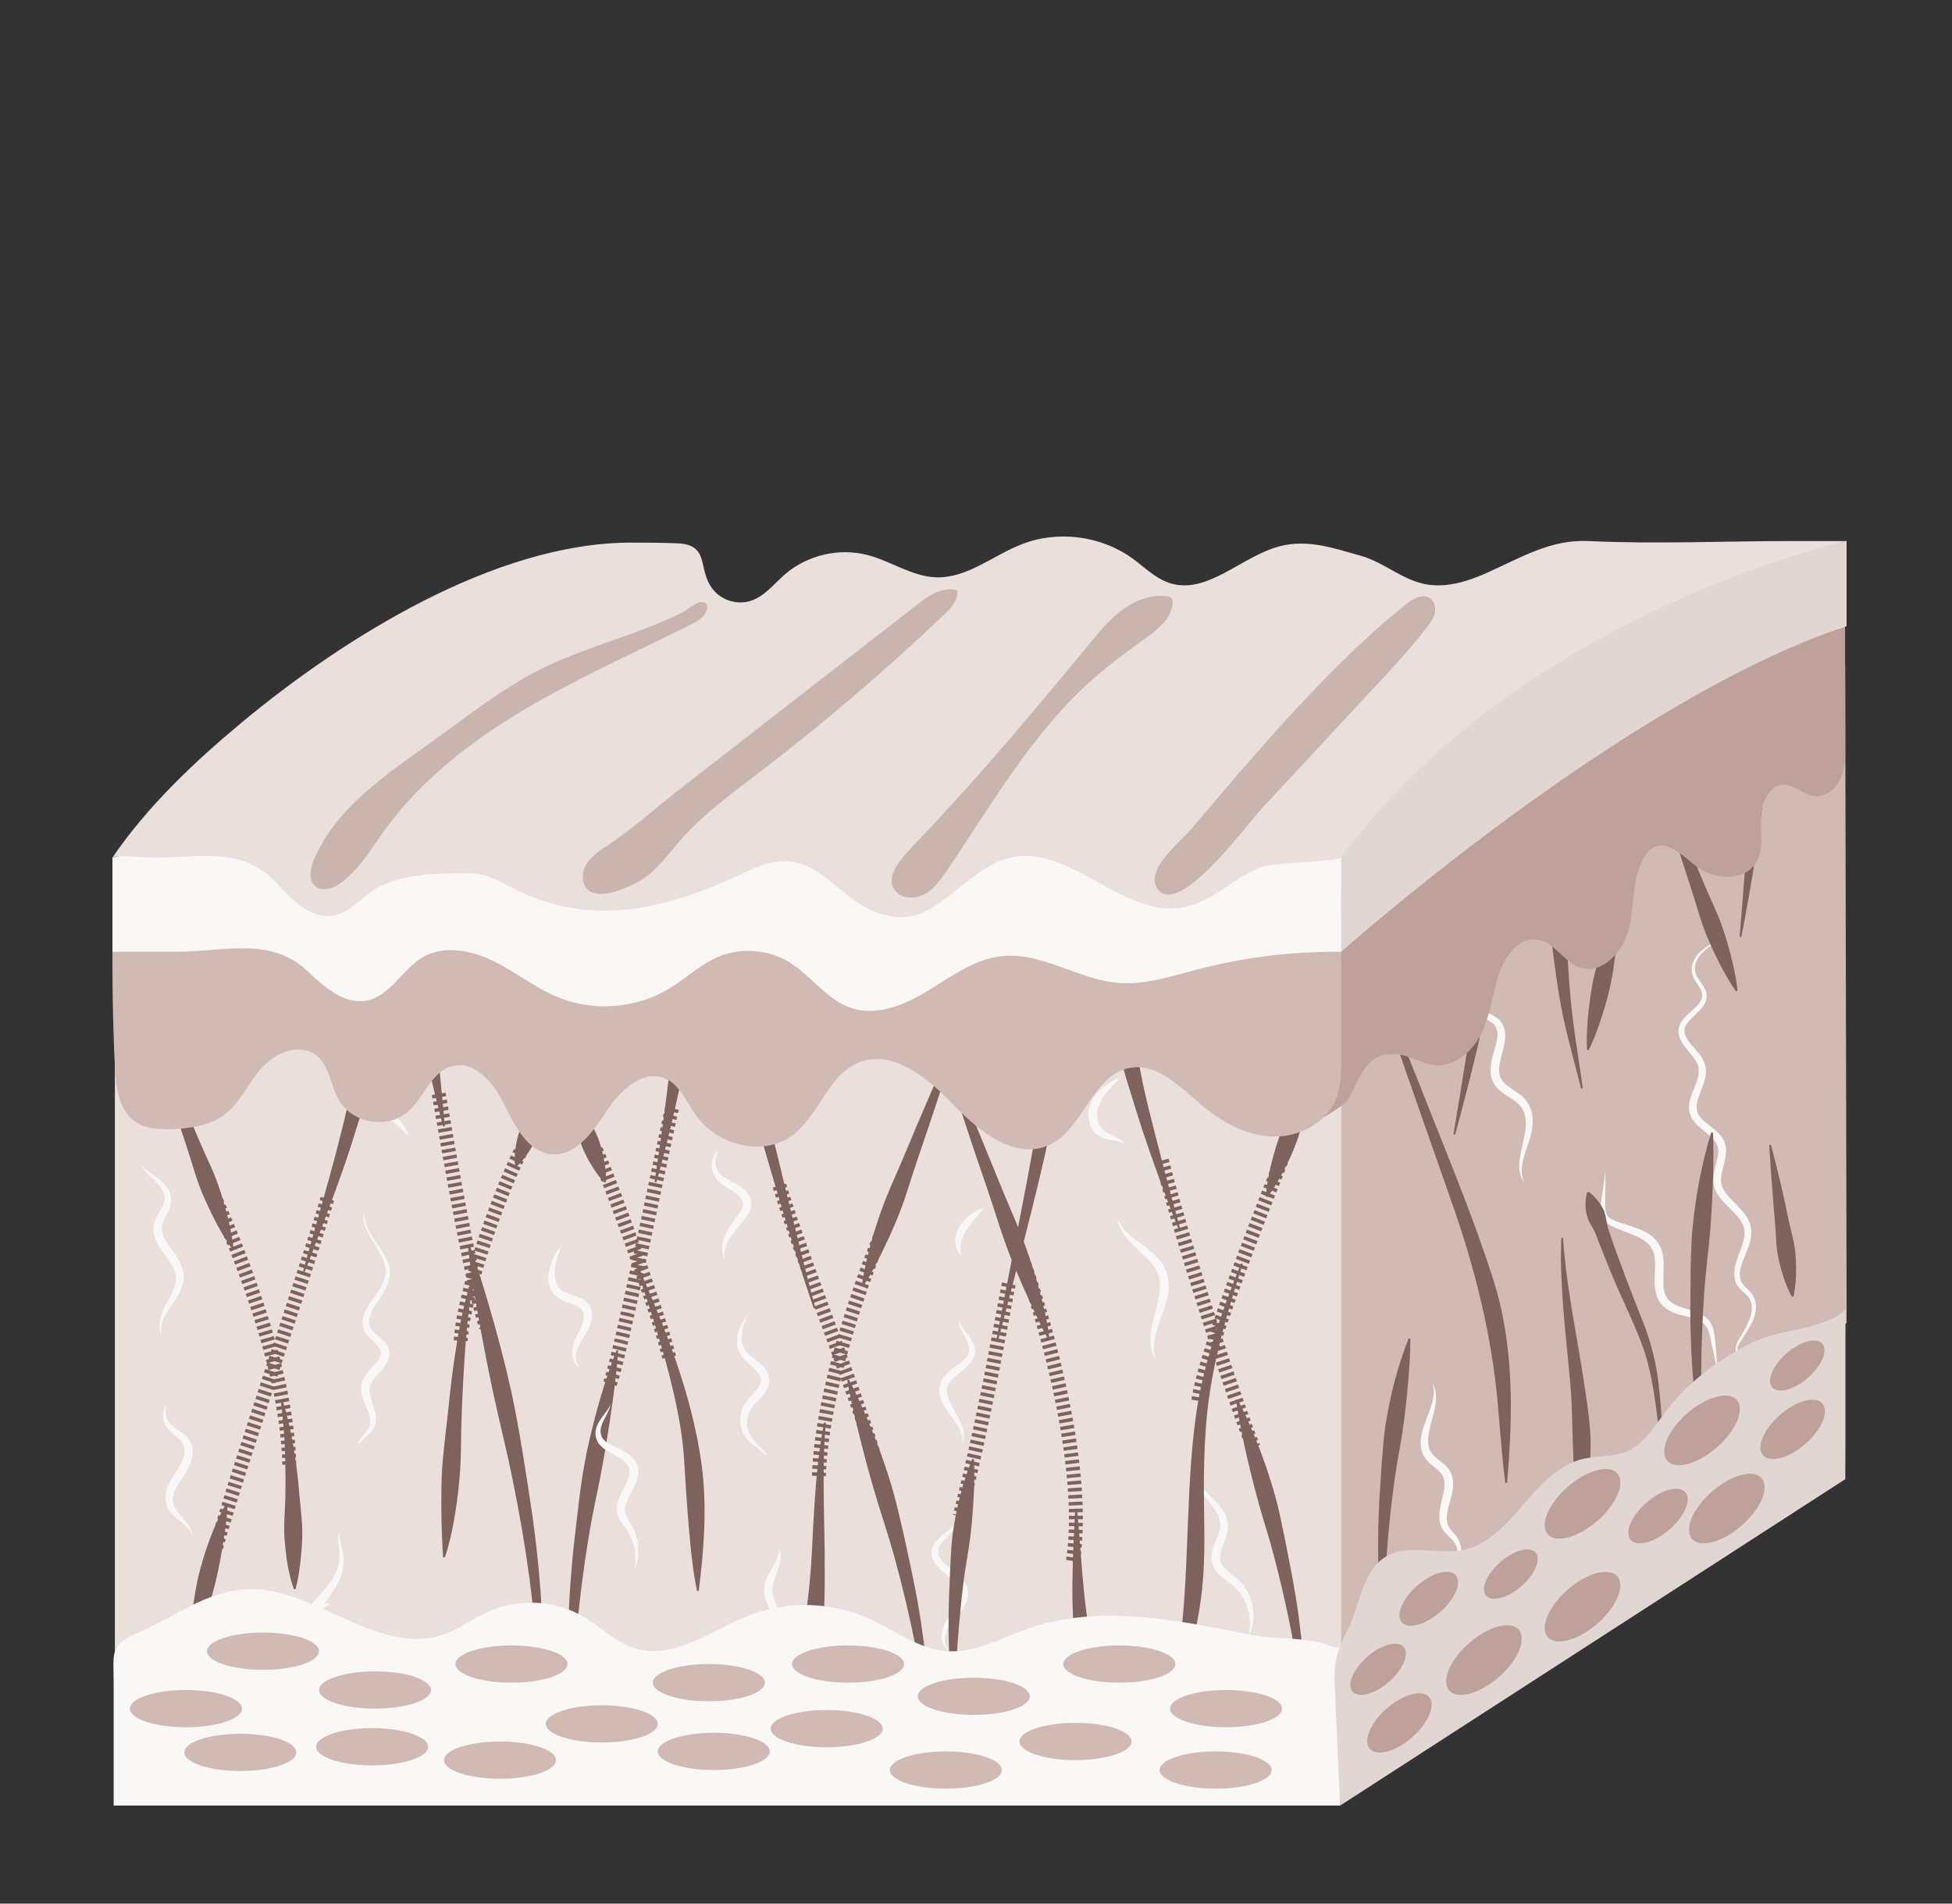 <svg width="200" height="195" viewBox="0 0 200 195" fill="none" xmlns="http://www.w3.org/2000/svg">
<rect x="0" y="0" width="200" height="195" fill="#333333" stroke="none"/>
<g clip-path="url(#clip0_2229_588)">
<path d="M19.028 143.647C18.675 145.359 19.389 145.73 20.655 146.604C21.689 147.313 21.956 148.483 21.511 149.635C21.183 150.58 20.494 151.337 20.041 152.207C18.757 154.554 21.254 155.057 21.714 156.975C21.232 156.08 20.305 155.67 19.627 154.935C18.294 153.555 19.125 151.857 20.045 150.523C20.751 149.446 21.411 148.119 20.205 147.139C18.985 146.119 18.172 145.284 19.028 143.647Z" fill="#F9F8F6"/>
<path d="M16.378 119.112C16.956 119.722 17.662 120.132 18.325 120.671C19.649 121.726 19.838 122.885 18.992 124.33C18.293 125.503 18.45 126.263 19.224 127.333C20.936 129.58 21.489 130.821 19.681 133.329C19.003 134.299 18.222 135.429 18.575 136.663C17.919 135.479 18.596 134.085 19.185 133.025C20.594 130.564 20.059 129.944 18.497 127.847C17.969 127.112 17.512 126.145 17.744 125.189C17.944 124.319 18.589 123.713 18.803 122.935C19.16 121.366 17.045 120.392 16.385 119.115L16.378 119.112Z" fill="#F9F8F6"/>
<path d="M137.427 170.051L189.204 135.536L189.054 68.07L140.173 99.449L132.723 112L137.427 170.051Z" fill="#D1BAB4"/>
<path d="M11.77 109.243V170.051H137.427V87.85H11.521L11.77 109.243Z" fill="#EADFDA"/>
<path d="M34.814 157.097C34.757 158.003 35.221 158.891 35.224 159.829C35.224 160.014 35.217 160.225 35.185 160.41C35.043 161.566 34.415 162.6 33.784 163.542C33.356 164.169 32.821 164.694 32.261 165.175L31.858 164.555C32.475 164.412 33.088 164.294 33.727 164.255L33.755 164.341C33.231 164.708 32.678 165 32.107 165.272L30.741 165.921L31.708 164.651C32.353 163.763 33.127 163.039 33.776 162.179C34.379 161.334 34.825 160.346 34.786 159.287C34.761 158.57 34.554 157.807 34.722 157.079L34.811 157.093L34.814 157.097Z" fill="#F9F8F6"/>
<path d="M37.332 124.394C37.321 125.518 38.017 126.459 38.619 127.354C40.52 129.99 40.288 130.992 38.534 133.578C38.02 134.391 37.432 135.422 38.134 136.253C38.43 136.624 38.898 136.931 39.325 137.377C39.536 137.605 39.75 137.894 39.846 138.261C40.21 139.898 38.348 140.697 37.913 141.999C37.681 143.051 38.398 143.957 38.509 145.045C38.698 146.668 37.521 146.907 36.765 147.941L36.683 147.902C36.868 147.37 37.321 146.96 37.628 146.518C38.519 145.309 37.243 144.057 37.046 142.784C36.583 140.622 39.158 139.791 39.033 138.454C38.823 137.708 38.066 137.395 37.571 136.685C36.697 135.561 37.35 134.231 38.056 133.257C39.814 130.868 40.057 130.079 38.395 127.501C37.824 126.563 37.16 125.535 37.246 124.387H37.335L37.332 124.394Z" fill="#F9F8F6"/>
<path d="M46.93 105.295C43.82 106.753 39.115 108.822 39.936 113.002C40.182 114.233 41.519 115.042 41.851 116.273L41.769 116.309C41.38 115.777 40.849 115.435 40.335 114.992C38.381 113.448 38.591 111.03 40.018 109.189C40.863 108.055 42.029 107.306 43.21 106.693C44.408 106.097 45.65 105.641 46.894 105.209L46.926 105.291L46.93 105.295Z" fill="#F9F8F6"/>
<path d="M79.843 158.659C80.45 160.128 78.973 161.744 79.151 163.139C79.308 164.266 80.15 165.343 79.997 166.556C79.95 166.984 79.768 167.415 79.44 167.668C80.118 166.042 78.46 164.822 78.302 163.242C78.071 161.494 79.722 160.317 79.843 158.659Z" fill="#F9F8F6"/>
<path d="M76.576 134.72C76.066 135.911 75.585 137.512 76.548 138.543C77.026 139.06 77.65 139.41 78.167 139.945C78.844 140.58 79.044 141.593 78.541 142.402C78.103 143.126 77.518 143.576 77.111 144.093C76.494 144.831 76.376 145.897 76.762 146.771C77.161 147.745 78.317 148.287 78.613 149.332C78.021 148.366 76.822 148.045 76.262 147.028C75.631 145.987 75.72 144.56 76.462 143.597C76.929 142.969 77.493 142.498 77.796 141.974C78.727 140.387 75.738 139.727 75.542 137.855C75.364 136.706 75.913 135.586 76.573 134.72H76.576Z" fill="#F9F8F6"/>
<path d="M73.67 117.782C73.053 118.698 73.227 119.957 74.14 120.567C74.79 121.034 75.745 121.334 76.355 121.972C77.9 123.545 76.245 124.876 75.275 126.128C74.59 126.987 74.026 128.004 74.29 129.145C73.327 127.472 74.75 125.642 75.699 124.323C77.061 122.614 74.779 122.058 73.712 121.084C72.717 120.275 72.639 118.566 73.67 117.782Z" fill="#F9F8F6"/>
<path d="M98.329 155.328C98.322 156.779 96.574 157.439 96.139 158.684C95.825 159.864 97.662 160.692 98.386 161.519C98.646 161.79 98.903 162.104 99.056 162.507C99.581 163.891 98.447 165.1 97.619 166.053C96.895 166.877 96.328 168.268 97.316 169.12C96.014 168.432 96.442 166.677 97.162 165.7C97.944 164.572 99.138 163.288 97.815 162.072C97.127 161.345 96.043 160.763 95.582 159.74C95.212 158.923 95.622 158.067 96.239 157.543C96.97 156.826 98.058 156.387 98.329 155.328Z" fill="#F9F8F6"/>
<path d="M98.237 135.201C98.493 136.128 99.292 136.692 99.699 137.555C100.584 139.417 98.394 140.355 97.42 141.45C95.786 143.247 99.724 145.794 98.558 147.916C99.061 145.726 95.184 143.843 96.5 141.368C96.913 140.647 97.684 140.148 98.265 139.699C98.686 139.367 99.139 139.01 99.271 138.497C99.496 137.42 98.176 136.339 98.237 135.201Z" fill="#F9F8F6"/>
<path d="M100.804 123.724C99.713 125.236 98.043 126.52 98.471 128.596C97.64 127.847 97.762 126.441 98.354 125.568C98.942 124.676 99.816 124.073 100.804 123.724Z" fill="#F9F8F6"/>
<path d="M122.258 151.262C123.474 153.402 126.655 154.472 125.607 157.485C125.304 158.47 124.601 159.526 125.336 160.442C125.789 161.034 126.499 161.43 127.041 162.004C128.221 163.21 128.696 165.047 128.3 166.666C128.196 167.062 128.046 167.44 127.847 167.786C128.407 165.889 127.879 163.856 126.495 162.568C125.91 162.029 125.179 161.651 124.644 160.981C123.991 160.203 124.023 159.183 124.373 158.313C124.626 157.596 125.029 156.933 125.026 156.198C125.015 155.064 124.17 154.233 123.47 153.337C122.975 152.713 122.472 152.039 122.261 151.258L122.258 151.262Z" fill="#F9F8F6"/>
<path d="M114.504 124.833C115.32 126.841 117.528 127.469 118.826 129.113C119.308 129.694 119.636 130.425 119.722 131.178C120.06 133.981 117.596 136.506 118.388 139.21C117.999 138.632 117.856 137.901 117.867 137.191C117.888 135.18 119.015 133.272 118.833 131.281C118.702 129.99 117.746 129.074 116.808 128.214C115.83 127.315 114.628 126.249 114.5 124.833H114.504Z" fill="#F9F8F6"/>
<path d="M114.775 110.352C113.983 111.265 113.092 112.025 112.635 113.109C112.261 114.012 112.314 115.288 113.163 115.873C113.441 116.077 113.812 116.219 114.19 116.398C114.561 116.576 114.964 116.79 115.21 117.136C114.469 116.754 113.68 116.883 112.817 116.483C111.458 115.841 111.226 113.987 111.872 112.756C112.471 111.586 113.63 110.848 114.775 110.356V110.352Z" fill="#F9F8F6"/>
<path d="M17.053 143.832C16.7 145.544 17.413 145.915 18.679 146.789C19.713 147.499 19.981 148.669 19.535 149.821C19.207 150.766 18.518 151.522 18.066 152.392C16.782 154.739 19.278 155.242 19.738 157.161C19.257 156.266 18.329 155.856 17.652 155.121C16.318 153.741 17.149 152.043 18.069 150.709C18.775 149.632 19.435 148.305 18.23 147.324C17.01 146.304 16.197 145.469 17.053 143.832Z" fill="#F9F8F6"/>
<path d="M14.405 119.301C14.983 119.911 15.689 120.321 16.353 120.86C17.676 121.915 17.865 123.074 17.02 124.519C16.321 125.692 16.477 126.452 17.252 127.522C18.963 129.769 19.516 131.01 17.708 133.518C17.03 134.488 16.249 135.618 16.602 136.852C15.946 135.668 16.624 134.274 17.212 133.214C18.621 130.753 18.086 130.133 16.524 128.036C15.996 127.301 15.54 126.334 15.771 125.379C15.971 124.508 16.617 123.902 16.831 123.124C17.187 121.555 15.072 120.581 14.412 119.305L14.405 119.301Z" fill="#F9F8F6"/>
<path d="M146.785 141.692C147.855 143.722 146.111 145.944 146.343 148.005C146.646 149.917 149.146 149.61 148.865 152.407C148.761 153.658 148.012 154.864 148.308 156.091C148.444 156.583 148.858 156.908 149.168 157.314C149.953 158.324 149.913 159.904 149.014 160.82C149.582 159.893 149.532 158.73 148.936 157.892C148.533 157.368 147.87 157 147.645 156.323C147.295 155.392 147.563 154.429 147.763 153.537C147.927 152.788 148.158 151.954 147.855 151.262C147.52 150.523 146.657 150.202 146.122 149.5C144.845 147.884 146.043 145.812 146.582 144.189C146.86 143.383 147.046 142.527 146.789 141.685L146.785 141.692Z" fill="#F9F8F6"/>
<path d="M164.422 120.061C164.586 121.17 164.44 122.304 164.472 123.392C164.472 124.341 164.601 124.719 165.521 125.068C167.076 125.714 169.112 125.896 170.025 127.547C170.735 128.87 170.336 130.436 170.443 131.813C170.578 133.746 172.219 133.821 173.717 134.374C174.63 134.698 175.368 135.29 175.575 136.278C175.818 137.666 175.878 139.057 175.996 140.458C175.729 139.374 175.504 138.286 175.272 137.198C175.165 136.66 175.051 136.128 174.737 135.775C174.238 135.169 173.439 135.012 172.704 134.827C171.01 134.452 169.751 133.803 169.573 131.898C169.408 130.554 169.847 129.177 169.266 127.954C168.631 126.787 167.211 126.488 166.038 125.996C165.239 125.66 164.137 125.275 164.034 124.259C163.934 122.825 164.401 121.466 164.422 120.057V120.061Z" fill="#F9F8F6"/>
<path d="M151.091 99.545C150.466 100.337 150.388 101.489 150.812 102.388C151.408 103.836 152.952 103.565 153.823 104.71C154.693 105.962 153.933 107.51 153.687 108.79C153.477 109.735 153.573 110.559 154.379 111.162C154.746 111.461 155.199 111.715 155.642 112.054C156.644 112.749 157.125 113.905 157.026 115.092C157.004 117.061 155.239 119.297 156.198 121.159C154.622 119.044 157.15 116.002 156.048 113.723C155.588 112.795 154.639 112.496 153.837 111.847C152.128 110.57 152.76 108.769 153.248 107.089C153.502 106.197 153.619 105.248 152.767 104.692C152.186 104.31 151.23 103.989 150.798 103.305C149.992 102.21 150.056 100.465 151.094 99.549L151.091 99.545Z" fill="#F9F8F6"/>
<path d="M176.934 95.947C175.543 96.674 173.111 97.926 173.77 99.834C173.984 100.323 174.363 100.712 174.626 101.193C175.529 102.734 173.742 103.729 172.925 104.756C171.759 106.176 173.967 107.363 174.502 108.587C174.801 109.118 174.855 109.814 174.719 110.395C174.598 110.976 174.373 111.49 174.188 111.986C173.931 112.699 173.671 113.37 173.963 114.047C174.298 114.725 174.947 115.103 175.557 115.613C177.512 117.136 176.791 118.395 176.363 120.385C176.281 120.86 176.321 121.309 176.531 121.733C177.212 123.017 178.721 123.841 179.263 125.261C179.959 127.098 178.382 128.731 178.257 130.475C178.232 130.957 178.411 131.392 178.749 131.752C178.921 131.938 179.128 132.116 179.324 132.333C179.944 132.993 180.062 133.996 179.762 134.827C179.413 135.907 178.714 136.788 178.165 137.683C177.865 138.161 178.072 138.679 178.393 139.089C178.685 139.52 179.131 139.973 179.042 140.54C179.085 139.97 178.621 139.574 178.297 139.164C177.537 138.297 177.826 137.726 178.371 136.87C178.771 136.193 179.188 135.476 179.388 134.72C179.605 134.006 179.506 133.2 178.963 132.665C178.789 132.487 178.582 132.319 178.375 132.112C177.405 131.214 177.633 129.872 178.05 128.788C178.407 127.732 179.021 126.591 178.603 125.51C177.99 124.137 176.535 123.449 175.839 122.076C175.243 120.992 175.707 119.725 175.964 118.662C176.492 116.754 174.905 116.308 173.781 115.132C171.702 112.931 174.83 110.841 173.874 108.893C173.517 108.194 172.904 107.642 172.458 106.982C172.112 106.49 171.848 105.83 172.03 105.209C172.269 104.339 173.082 103.8 173.66 103.24C174.002 102.905 174.38 102.531 174.409 102.049C174.42 101.264 173.692 100.683 173.442 99.952C173.114 99.117 173.531 98.172 174.12 97.587C174.905 96.799 175.932 96.371 176.927 95.936L176.934 95.947Z" fill="#F9F8F6"/>
<path d="M28.936 143.362C29.903 146.493 30.399 149.757 30.663 153.02C30.734 153.837 30.82 154.65 30.898 155.463C31.052 157.093 30.937 158.712 30.738 160.335C30.631 161.148 30.506 161.958 30.285 162.782L30.106 162.789C29.546 161.213 29.318 159.576 29.175 157.931C29.018 156.312 29.229 154.689 29.243 153.074C29.268 150.652 29.24 148.234 29.026 145.819C28.954 145.013 28.865 144.207 28.762 143.401L28.936 143.365V143.362Z" fill="#7E625D"/>
<path d="M15.736 106.247C17.302 109.635 18.946 113.38 20.409 116.829C20.787 117.717 21.193 118.591 21.589 119.469C22.385 121.231 22.945 123.078 23.401 124.958C23.622 125.903 23.818 126.859 23.922 127.85L23.758 127.914C22.627 126.306 21.764 124.572 20.965 122.796C20.163 121.038 19.695 119.158 19.085 117.332C18.625 115.97 17.723 113.209 17.288 111.836C16.706 109.996 16.125 108.159 15.572 106.311L15.736 106.247Z" fill="#7E625D"/>
<path d="M48.848 130.254C48.149 132.605 47.921 135.062 47.718 137.498C47.522 139.945 47.407 142.399 47.304 144.852C47.254 146.079 47.243 147.313 47.226 148.544C47.19 151.016 46.919 153.469 46.487 155.909C46.259 157.132 45.995 158.356 45.571 159.547L45.396 159.522C45.242 157.04 45.185 154.597 45.235 152.121C45.264 149.653 45.635 147.206 45.888 144.753C46.017 143.526 46.152 142.295 46.302 141.068C46.619 138.611 46.99 136.16 47.557 133.746C47.843 132.54 48.178 131.335 48.677 130.197L48.841 130.261L48.848 130.254Z" fill="#7E625D"/>
<path d="M57.052 108.658C56.635 110.491 56.107 112.478 55.575 114.29C55.436 114.753 55.336 115.231 55.219 115.702C54.987 116.658 54.516 117.51 53.956 118.32C53.667 118.727 53.35 119.123 52.94 119.483L52.776 119.419C52.708 118.877 52.733 118.37 52.786 117.874C52.904 116.897 53.121 115.948 53.578 115.078C53.988 114.34 54.512 113.248 54.873 112.474C55.504 111.212 56.199 109.824 56.881 108.594L57.045 108.658H57.052Z" fill="#7E625D"/>
<path d="M31.055 130.229C32.385 125.321 33.965 120.111 35.167 115.174C35.467 113.944 35.755 112.642 35.977 111.394C36.401 108.933 36.861 106.486 36.458 104.018C36.273 102.805 35.87 101.61 35.274 100.437L35.413 100.326C37.496 102.113 38.384 105.084 38.295 107.777C38.263 110.491 37.311 113.024 36.529 115.556C35.245 119.822 33.508 124.291 31.925 128.464L31.222 130.286L31.055 130.229Z" fill="#7E625D"/>
<path d="M18.558 178.928C18.518 175.28 18.786 171.417 19.292 167.804C19.57 166.006 19.92 163.271 20.319 161.498C20.961 158.905 21.864 156.366 23.159 154.022L23.33 154.072C23.283 155.149 23.144 156.205 22.991 157.264C22.755 158.827 22.481 160.385 22.117 161.922C21.767 163.395 21.254 165.018 20.919 166.495C20.348 168.959 19.802 171.738 19.385 174.231C19.26 175.005 19.032 176.585 18.932 177.362L18.736 178.935L18.558 178.925V178.928Z" fill="#7E625D"/>
<path d="M45.403 115.41C44.565 112.061 43.591 108.715 43.424 105.241C43.417 105.049 43.399 104.521 43.392 104.321L43.399 103.7C43.434 102.117 43.987 100.572 44.9 99.285C45.467 98.536 46.159 97.88 46.983 97.43L47.112 97.555C46.405 99.017 45.853 100.337 45.567 101.753C45.339 102.794 45.111 103.907 44.979 104.981C44.85 106.111 44.893 107.249 44.957 108.394C45.093 110.723 45.403 113.041 45.574 115.378L45.4 115.41H45.403Z" fill="#7E625D"/>
<path d="M55.205 177.366C55.408 167.982 54.028 158.427 52.038 149.279C51.364 146.35 50.561 142.991 49.987 140.055C49.174 135.914 48.396 131.774 47.943 127.568L48.115 127.529C48.831 129.527 49.456 131.542 50.048 133.564C50.939 136.585 51.756 139.674 52.434 142.752C53.265 146.689 53.957 151.262 54.549 155.253C55.269 160.375 55.701 165.878 55.672 171.057L55.594 174.224L55.38 177.38L55.202 177.37L55.205 177.366Z" fill="#7E625D"/>
<path d="M84.612 145.733C84.23 149.992 84.441 154.522 84.494 158.787C84.487 161.234 84.569 163.909 84.319 166.342C83.916 169.494 82.971 172.63 81.231 175.305L81.066 175.237C81.163 174.605 81.298 173.996 81.427 173.393C81.648 172.177 81.847 170.971 82.037 169.758C82.09 169.302 82.208 168.399 82.272 167.943C82.358 167.094 82.5 166.063 82.593 165.214C82.885 163.174 83.103 160.82 83.196 158.762C83.342 155.763 83.513 152.403 83.859 149.418L84.109 147.556L84.437 145.708L84.612 145.733Z" fill="#7E625D"/>
<path d="M98.368 105.53C97.034 109.764 95.426 114.646 93.981 118.855C93.603 119.961 93.254 121.077 92.897 122.19C92.18 124.419 91.224 126.555 90.186 128.653C89.659 129.698 89.106 130.739 88.457 131.745L88.289 131.684C88.856 128.2 89.876 124.808 91.257 121.569C92.088 119.722 93.218 117.018 94.01 115.121C94.994 112.795 96.482 109.379 97.487 107.074L98.201 105.473L98.365 105.537L98.368 105.53Z" fill="#7E625D"/>
<path d="M65.255 129.409C68.141 136.007 70.887 142.798 71.882 149.978C72.46 154.297 72.139 158.648 71.594 162.953L71.415 162.96C71.112 161.534 70.934 160.1 70.78 158.67C70.495 155.827 70.306 152.995 70.135 150.16C70.053 148.751 69.917 147.349 69.678 145.955C68.958 141.746 67.734 137.63 66.425 133.564L65.088 129.477L65.252 129.412L65.255 129.409Z" fill="#7E625D"/>
<path d="M57.052 107.813C58.108 109.856 59.196 112.125 60.151 114.226C60.398 114.764 60.672 115.292 60.94 115.823C61.475 116.893 61.771 118.045 61.963 119.23C62.056 119.829 62.117 120.435 62.092 121.077L61.928 121.141C61.482 120.678 61.125 120.182 60.797 119.675C60.159 118.663 59.613 117.607 59.303 116.448C59.053 115.445 58.621 114.029 58.311 113.031C57.833 111.372 57.309 109.546 56.892 107.881L57.056 107.816L57.052 107.813Z" fill="#7E625D"/>
<path d="M83.374 134.028C81.009 127.073 78.905 119.683 76.858 112.624C76.43 111.162 75.984 109.696 75.734 108.18C75.221 105.127 76.037 101.525 78.531 99.545L78.67 99.656C78.359 100.351 78.095 101.029 77.892 101.714C77.289 103.761 77.353 105.862 77.517 107.97C77.621 110.513 78.627 114.126 79.23 116.622C79.921 119.476 81.723 126.891 82.415 129.651C82.785 131.096 83.139 132.544 83.545 133.974L83.377 134.028H83.374Z" fill="#7E625D"/>
<path d="M95.204 178.158C94.63 171.977 93.31 165.614 91.68 159.633C91.199 157.881 90.51 155.734 89.958 153.997C89.151 151.369 88.442 148.694 87.793 146.019C87.422 144.474 87.069 142.93 86.805 141.361L86.972 141.304C87.35 142.01 87.689 142.73 88.028 143.447C89.341 146.336 90.478 149.304 91.388 152.346C91.78 153.658 92.23 155.609 92.54 156.968C93.021 159.115 93.599 161.787 93.999 163.963C94.519 166.901 94.972 170.429 95.19 173.403C95.275 174.577 95.375 176.97 95.386 178.151L95.208 178.161L95.204 178.158Z" fill="#7E625D"/>
<path d="M67.068 121.088C67.517 118.042 67.999 114.711 68.366 111.675C68.626 109.614 68.922 107.524 68.858 105.455C68.812 103.447 68.74 101.482 68.113 99.57C67.81 98.621 67.364 97.701 66.825 96.77L66.954 96.646C67.877 97.238 68.655 98.072 69.247 99.035C70.424 100.954 70.82 103.315 70.613 105.519C70.395 107.677 69.957 109.76 69.532 111.868C68.987 114.443 68.338 117.047 67.667 119.593L67.246 121.124L67.071 121.088H67.068Z" fill="#7E625D"/>
<path d="M58.557 176.596C57.937 170.151 58.169 163.642 58.917 157.214C59.288 154.001 59.62 150.766 60.369 147.613C61.107 144.453 61.981 141.339 63.169 138.311L63.34 138.35C63.233 139.977 63.033 141.582 62.823 143.183C62.384 146.372 61.885 149.539 61.225 152.688C60.893 154.258 60.58 155.831 60.319 157.414C59.798 160.578 59.385 163.759 59.103 166.959C58.807 170.154 58.696 173.382 58.732 176.592L58.554 176.603L58.557 176.596Z" fill="#7E625D"/>
<path d="M127.329 129.469C125.756 134.37 124.28 139.342 123.716 144.471C123.47 146.778 123.366 149.129 123.349 151.454C123.32 155.228 123.573 159.012 123.163 162.789C122.753 166.573 121.843 170.407 119.964 173.742L119.8 173.675C120.256 171.834 120.642 170.019 120.913 168.185C121.936 160.232 121.423 151.54 122.749 143.618C123.452 139.649 124.718 135.807 126.131 132.045C126.466 131.164 126.812 130.286 127.165 129.412L127.329 129.473V129.469Z" fill="#7E625D"/>
<path d="M136.816 103.964C135.939 107.06 134.908 110.434 133.917 113.505C133.663 114.297 133.439 115.096 133.203 115.895C132.732 117.496 132.03 119.005 131.231 120.471C130.824 121.206 130.389 121.926 129.861 122.618L129.697 122.557C129.819 120.856 130.214 119.233 130.696 117.617C131.156 116.016 131.948 114.543 132.597 113.016C133.078 111.875 134.077 109.578 134.58 108.444C135.261 106.928 135.939 105.409 136.645 103.904L136.809 103.964H136.816Z" fill="#7E625D"/>
<path d="M110.341 154.529C110.755 158.566 110.883 162.696 111.536 166.705C111.893 168.449 112.228 170.201 112.478 171.963C112.692 173.311 112.938 174.638 113.095 176.004L112.931 176.071C111.532 174.192 110.684 171.941 110.248 169.648C109.967 167.875 109.956 165.906 109.885 164.112C109.856 162.889 109.885 161.216 109.92 159.993C109.985 158.167 110.074 156.351 110.166 154.529H110.341Z" fill="#7E625D"/>
<path d="M96.193 106.251C98.244 111.03 100.562 116.594 102.517 121.427C103.03 122.696 103.576 123.955 104.111 125.218C105.177 127.75 106.033 130.358 106.722 133.022C107.061 134.359 107.357 135.711 107.528 137.095L107.36 137.148C106.08 134.698 104.974 132.212 103.908 129.676C102.834 127.155 102.085 124.508 101.201 121.919L99.874 118.028C98.929 115.221 97.57 111.073 96.653 108.269L96.025 106.311L96.189 106.251H96.193Z" fill="#7E625D"/>
<path d="M120.76 125.953C119.437 122.582 118.156 119.108 117.019 115.674C116.644 114.518 116.277 113.355 115.924 112.189C114.754 108.53 113.687 104.892 115.15 101.097C115.62 99.895 116.352 98.796 117.304 97.987L117.443 98.094C116.908 99.199 116.53 100.312 116.344 101.439C115.949 103.733 116.273 106.004 116.601 108.305C117.151 111.857 118.163 115.378 119.041 118.869C119.565 120.924 120.364 123.827 120.928 125.899L120.76 125.953Z" fill="#7E625D"/>
<path d="M133.703 176.592C133.303 172.476 132.562 168.064 131.652 164.034C131.221 162.111 130.653 159.754 130.108 157.871C129.912 157.207 129.391 155.47 129.198 154.825C128.15 151.069 127.219 147.264 126.634 143.404L126.801 143.351C127.144 143.986 127.447 144.635 127.75 145.284C128.916 147.888 129.912 150.573 130.675 153.323C131.007 154.511 131.37 156.273 131.62 157.5C132.009 159.44 132.483 161.851 132.801 163.813C133.218 166.463 133.574 169.637 133.739 172.316C133.806 173.371 133.878 175.522 133.878 176.581L133.703 176.589V176.592Z" fill="#7E625D"/>
<path d="M102.085 137.295C103.373 130.293 104.924 122.925 106.14 115.923C106.615 113.252 106.928 110.563 107.335 107.884C107.503 106.793 107.66 105.683 107.777 104.588C107.959 102.659 107.995 100.662 107.492 98.775C107.167 97.487 106.572 96.317 105.805 95.208L105.933 95.087C106.654 95.665 107.282 96.374 107.802 97.17C111.176 102.598 108.69 110.359 107.524 116.194C106.215 122.393 103.865 131.124 102.26 137.337L102.089 137.298L102.085 137.295Z" fill="#7E625D"/>
<path d="M97.673 175.03C97.248 171.36 97.109 167.44 97.231 163.745C97.32 161.905 97.38 159.112 97.591 157.282C97.955 154.604 98.586 151.946 99.62 149.443L99.791 149.475C99.856 150.563 99.827 151.643 99.788 152.724C99.716 154.325 99.606 155.923 99.406 157.51C99.214 159.033 98.875 160.724 98.696 162.247C98.39 164.794 98.14 167.65 97.99 170.208C97.947 171 97.887 172.615 97.873 173.411L97.848 175.016L97.673 175.026V175.03Z" fill="#7E625D"/>
<path d="M12.273 168.364C11.435 169.209 11.646 170.233 11.646 172.462V184.956H137.302C137.374 184.956 137.302 168.756 137.359 168.753C136.507 168.817 135.976 168.435 135.159 168.239C134.41 168.061 133.639 167.979 132.873 167.907C131.424 167.768 129.934 167.79 128.503 167.519C125.953 167.037 123.414 166.502 120.849 166.117C115.696 165.343 110.36 165.068 105.363 166.816C102.606 167.779 99.906 169.352 96.992 169.138C94.071 168.92 91.624 166.959 88.949 165.767C85.14 164.07 80.65 163.963 76.762 165.475C72.896 166.98 69.069 170.062 65.099 168.863C63.109 168.26 61.596 166.673 59.803 165.621C56.921 163.927 53.222 163.702 50.158 165.036C48.478 165.767 46.995 166.923 45.254 167.486C38.535 169.655 32.065 162.329 25.02 162.803C21.09 163.071 17.852 165.642 14.342 167.148C13.318 167.586 12.673 167.954 12.27 168.36L12.273 168.364Z" fill="#F9F8F6"/>
<path d="M26.95 171.053C30.119 171.053 32.688 170.199 32.688 169.145C32.688 168.091 30.119 167.237 26.95 167.237C23.78 167.237 21.211 168.091 21.211 169.145C21.211 170.199 23.78 171.053 26.95 171.053Z" fill="#D1BAB4"/>
<path d="M52.405 172.369C55.574 172.369 58.144 171.515 58.144 170.461C58.144 169.407 55.574 168.553 52.405 168.553C49.235 168.553 46.666 169.407 46.666 170.461C46.666 171.515 49.235 172.369 52.405 172.369Z" fill="#D1BAB4"/>
<path d="M51.228 182.21C54.397 182.21 56.967 181.355 56.967 180.301C56.967 179.248 54.397 178.393 51.228 178.393C48.059 178.393 45.489 179.248 45.489 180.301C45.489 181.355 48.059 182.21 51.228 182.21Z" fill="#D1BAB4"/>
<path d="M38.127 180.844C41.297 180.844 43.866 179.989 43.866 178.935C43.866 177.882 41.297 177.027 38.127 177.027C34.958 177.027 32.389 177.882 32.389 178.935C32.389 179.989 34.958 180.844 38.127 180.844Z" fill="#D1BAB4"/>
<path d="M38.427 175.026C41.597 175.026 44.166 174.172 44.166 173.118C44.166 172.064 41.597 171.21 38.427 171.21C35.258 171.21 32.688 172.064 32.688 173.118C32.688 174.172 35.258 175.026 38.427 175.026Z" fill="#D1BAB4"/>
<path d="M19.049 176.934C22.219 176.934 24.788 176.08 24.788 175.026C24.788 173.972 22.219 173.118 19.049 173.118C15.88 173.118 13.31 173.972 13.31 175.026C13.31 176.08 15.88 176.934 19.049 176.934Z" fill="#D1BAB4"/>
<path d="M61.657 178.497C64.826 178.497 67.395 177.642 67.395 176.589C67.395 175.535 64.826 174.68 61.657 174.68C58.487 174.68 55.918 175.535 55.918 176.589C55.918 177.642 58.487 178.497 61.657 178.497Z" fill="#D1BAB4"/>
<path d="M24.625 181.418C27.794 181.418 30.363 180.563 30.363 179.51C30.363 178.456 27.794 177.601 24.625 177.601C21.455 177.601 18.886 178.456 18.886 179.51C18.886 180.563 21.455 181.418 24.625 181.418Z" fill="#D1BAB4"/>
<path d="M72.631 174.274C75.801 174.274 78.37 173.419 78.37 172.366C78.37 171.312 75.801 170.457 72.631 170.457C69.462 170.457 66.893 171.312 66.893 172.366C66.893 173.419 69.462 174.274 72.631 174.274Z" fill="#D1BAB4"/>
<path d="M99.77 175.675C102.939 175.675 105.509 174.821 105.509 173.767C105.509 172.713 102.939 171.859 99.77 171.859C96.601 171.859 94.031 172.713 94.031 173.767C94.031 174.821 96.601 175.675 99.77 175.675Z" fill="#D1BAB4"/>
<path d="M114.682 172.369C117.852 172.369 120.421 171.515 120.421 170.461C120.421 169.407 117.852 168.553 114.682 168.553C111.513 168.553 108.943 169.407 108.943 170.461C108.943 171.515 111.513 172.369 114.682 172.369Z" fill="#D1BAB4"/>
<path d="M86.887 172.369C90.057 172.369 92.626 171.515 92.626 170.461C92.626 169.407 90.057 168.553 86.887 168.553C83.718 168.553 81.148 169.407 81.148 170.461C81.148 171.515 83.718 172.369 86.887 172.369Z" fill="#D1BAB4"/>
<path d="M96.913 183.226C100.083 183.226 102.652 182.372 102.652 181.318C102.652 180.264 100.083 179.41 96.913 179.41C93.744 179.41 91.175 180.264 91.175 181.318C91.175 182.372 93.744 183.226 96.913 183.226Z" fill="#D1BAB4"/>
<path d="M84.701 178.985C87.87 178.985 90.439 178.131 90.439 177.077C90.439 176.023 87.87 175.169 84.701 175.169C81.531 175.169 78.962 176.023 78.962 177.077C78.962 178.131 81.531 178.985 84.701 178.985Z" fill="#D1BAB4"/>
<path d="M110.195 180.301C113.364 180.301 115.934 179.447 115.934 178.393C115.934 177.339 113.364 176.485 110.195 176.485C107.025 176.485 104.456 177.339 104.456 178.393C104.456 179.447 107.025 180.301 110.195 180.301Z" fill="#D1BAB4"/>
<path d="M125.624 176.934C128.794 176.934 131.363 176.08 131.363 175.026C131.363 173.972 128.794 173.118 125.624 173.118C122.455 173.118 119.886 173.972 119.886 175.026C119.886 176.08 122.455 176.934 125.624 176.934Z" fill="#D1BAB4"/>
<path d="M124.554 183.226C127.724 183.226 130.293 182.372 130.293 181.318C130.293 180.264 127.724 179.41 124.554 179.41C121.385 179.41 118.815 180.264 118.815 181.318C118.815 182.372 121.385 183.226 124.554 183.226Z" fill="#D1BAB4"/>
<path d="M73.134 181.318C76.304 181.318 78.873 180.464 78.873 179.41C78.873 178.356 76.304 177.502 73.134 177.502C69.965 177.502 67.395 178.356 67.395 179.41C67.395 180.464 69.965 181.318 73.134 181.318Z" fill="#D1BAB4"/>
<path d="M160.146 126.794C160.417 131.06 161.302 135.504 161.997 139.713C162.361 142.131 162.843 144.76 162.964 147.199C163.046 150.374 162.6 153.612 161.302 156.526L161.131 156.483C161.131 155.845 161.166 155.224 161.202 154.607C161.252 152.745 161.256 150.955 161.202 149.093C161.12 147.346 161.091 145.341 161.02 143.579C160.892 141.218 160.571 138.518 160.357 136.157C160.128 133.817 159.947 131.017 159.929 128.667L159.972 126.791H160.146V126.794Z" fill="#7E625D"/>
<path d="M167.475 85.011C166.972 88.703 166.341 92.733 165.724 96.421C165.563 97.37 165.435 98.322 165.3 99.274C165.021 101.186 164.501 103.037 163.88 104.867C163.559 105.78 163.213 106.689 162.771 107.577L162.6 107.542C162.514 105.58 162.721 103.661 163.003 101.739C163.27 99.831 163.887 97.997 164.351 96.132C164.697 94.737 165.417 91.93 165.785 90.543C166.284 88.685 166.776 86.827 167.304 84.972L167.475 85.008V85.011Z" fill="#7E625D"/>
<path d="M140.148 97.922C141.625 101.539 143.922 107.306 145.399 110.98C147.963 117.55 150.731 124.041 152.899 130.771C155.157 137.573 155.025 144.86 154.411 151.907L154.237 151.911C153.926 149.571 153.759 147.224 153.555 144.899C153.038 137.93 151.465 131.167 149.226 124.558C147.1 118.427 144.389 110.816 142.274 104.638C141.7 102.991 140.548 99.638 139.984 97.983L140.148 97.922Z" fill="#7E625D"/>
<path d="M161.998 111.504C161.459 109.443 160.842 107.107 160.35 105.038C159.854 102.859 159.512 100.644 159.234 98.429L158.798 95.115C158.517 92.908 158.499 90.696 158.527 88.478C158.556 87.365 158.577 86.256 158.691 85.125L158.866 85.104C159.965 88.282 160.425 91.645 160.532 94.991C160.578 98.304 160.792 101.607 161.213 104.892C161.506 107.082 161.873 109.272 162.169 111.476L161.998 111.511V111.504Z" fill="#7E625D"/>
<path d="M170.268 149.421C169.879 145.897 169.622 142.324 168.634 138.91C168.071 136.963 166.751 134.256 165.924 132.369C165.221 130.793 164.504 129.013 163.869 127.397L163.548 126.559C163.363 125.988 162.974 125.5 162.739 124.954C162.4 124.059 162.357 123.103 162.607 122.158L162.771 122.097C163.338 122.486 163.734 122.971 164.076 123.524C164.608 124.284 164.54 125.25 164.85 126.092C165.885 129.177 167.076 132.223 168.281 135.258C169.184 137.484 169.758 139.873 169.993 142.267C170.257 144.649 170.357 147.028 170.443 149.411L170.268 149.421Z" fill="#7E625D"/>
<path d="M148.918 116.187C149.753 111.247 150.598 106.122 151.247 101.172C151.407 99.916 151.539 98.661 151.611 97.427C151.746 94.998 151.896 92.587 151.254 90.236C150.947 89.081 150.441 87.961 149.753 86.88L149.881 86.759C152.078 88.285 153.237 91.057 153.48 93.671C153.754 96.3 153.119 98.868 152.634 101.4C152.392 102.652 152.135 103.897 151.868 105.141C151.193 108.223 150.398 111.34 149.592 114.393L149.089 116.23L148.918 116.191V116.187Z" fill="#7E625D"/>
<path d="M141.628 166.705C141.171 162.447 141.093 157.903 141.328 153.63C141.496 151.212 141.61 148.562 141.928 146.161C142.406 143.073 143.165 140.012 144.328 137.106L144.499 137.138C144.51 138.397 144.431 139.642 144.335 140.89C144.139 143.354 143.875 145.815 143.436 148.248C142.659 152.428 142.217 156.879 141.949 161.123C141.899 162.044 141.831 163.913 141.817 164.836L141.799 166.698L141.624 166.709L141.628 166.705Z" fill="#7E625D"/>
<path d="M181.446 117.272C182.113 119.725 182.741 122.44 183.255 124.94C183.518 126.22 183.932 127.486 183.989 128.802C184.064 130.144 184.05 131.463 183.757 132.797L183.583 132.822C183.24 132.209 182.994 131.584 182.78 130.953C182.366 129.698 182.049 128.424 181.981 127.105C181.942 125.963 181.799 124.337 181.692 123.185C181.546 121.284 181.382 119.194 181.271 117.296L181.446 117.268V117.272Z" fill="#7E625D"/>
<path d="M169.962 79.882C171.506 83.271 173.126 87.019 174.57 90.465C174.941 91.353 175.344 92.227 175.733 93.107C176.517 94.869 177.067 96.717 177.516 98.593C177.734 99.538 177.926 100.49 178.026 101.478L177.862 101.539C176.746 99.927 175.893 98.194 175.105 96.417C174.313 94.659 173.853 92.783 173.254 90.957C172.801 89.594 171.913 86.837 171.485 85.464C170.914 83.627 170.34 81.79 169.798 79.943L169.962 79.882Z" fill="#7E625D"/>
<path d="M178.24 95.943C178.632 91.299 179.01 86.477 179.231 81.837C179.288 80.663 179.295 79.501 179.242 78.352C179.131 76.098 179.021 73.873 178.232 71.754C177.851 70.705 177.291 69.714 176.592 68.744L176.71 68.612C177.237 68.926 177.715 69.307 178.168 69.732C180.401 71.964 181.161 75.31 180.982 78.363C180.818 80.77 180.497 83.099 180.198 85.475C179.795 88.385 179.288 91.335 178.753 94.227L178.414 95.968L178.24 95.943Z" fill="#7E625D"/>
<path d="M174.441 148.954C173.61 144.278 173.211 139.253 173.189 134.506C173.214 131.816 173.182 128.877 173.378 126.199C173.699 122.75 174.306 119.315 175.333 116.002L175.508 116.023C175.551 116.722 175.554 117.418 175.558 118.11C175.558 120.178 175.472 122.24 175.351 124.301C175.251 126.256 174.991 128.481 174.78 130.436C174.523 133.033 174.399 136.025 174.327 138.639C174.277 141.218 174.313 144.296 174.477 146.871L174.62 148.929L174.445 148.951L174.441 148.954Z" fill="#7E625D"/>
<path d="M137.167 169.002C137.381 168.392 137.684 167.74 138.108 166.898C139.299 164.533 139.513 161.049 141.921 159.504C144.189 158.049 147.217 159.294 149.864 158.777C154.864 157.799 156.883 151.112 161.737 149.571C163.36 149.057 165.482 149.329 166.991 148.544C168.86 147.57 170.215 144.981 171.606 143.436C173.925 140.861 176.789 138.789 179.938 137.348C182.609 136.125 187.082 136.185 189.09 134.113C189.065 140.772 189.108 145.883 189.065 151.522C189.065 151.522 137.306 184.963 137.306 184.959C137.127 181.011 136.949 177.063 136.771 173.115C136.685 171.214 136.753 170.193 137.17 169.006L137.167 169.002Z" fill="#E2D6D2"/>
<path d="M143.8 108.116C144.859 108.362 145.822 108.975 146.903 109.104C148.832 109.336 150.641 107.927 151.582 106.229C152.524 104.531 152.824 102.563 153.291 100.676C153.844 98.45 155.417 95.822 157.664 96.275C159.347 96.613 160.26 98.568 161.89 99.114C164.19 99.88 166.363 97.427 166.912 95.066C167.465 92.704 167.208 90.108 168.36 87.975C168.617 87.497 168.963 87.041 169.448 86.802C170.924 86.078 172.404 87.647 173.692 88.667C175.529 90.122 178.668 90.368 179.909 88.378C180.736 87.051 180.387 85.346 180.415 83.781C180.444 82.215 181.321 80.317 182.887 80.378C183.953 80.417 184.784 81.387 185.84 81.544C186.985 81.716 188.083 80.849 188.569 79.797C189.05 78.745 189.057 77.543 189.057 76.383C189.05 70.819 189.046 65.255 189.039 59.691C182.409 62.666 175.779 65.641 169.148 68.615C158.726 73.291 147.905 78.267 140.722 87.148C138.4 90.019 136.331 93.389 132.95 94.873C132.294 95.162 131.548 95.408 131.167 96.014C130.835 96.539 130.857 97.209 130.892 97.83C131.206 103.404 131.524 108.979 131.837 114.554C131.98 117.072 137.726 113.391 138.197 112.528C139.445 110.231 140.101 107.263 143.796 108.119L143.8 108.116Z" fill="#BEA19A"/>
<path d="M12.031 111.658C12.295 112.988 12.819 114.215 13.914 114.942C14.959 115.638 16.286 115.699 17.534 115.667C19.471 115.617 21.711 115.292 23.248 113.987C24.885 112.596 25.695 110.345 27.325 108.876C28.701 107.634 30.898 106.964 32.375 108.084C33.777 109.147 33.862 111.219 34.754 112.742C36.123 115.074 39.679 115.681 41.734 113.933C43.446 112.474 44.198 109.735 46.374 109.193C48.717 108.608 50.654 111.037 51.721 113.227C52.783 115.417 54.114 118.028 56.518 118.235C58.996 118.449 60.748 115.948 62.124 113.851C63.498 111.754 65.812 109.514 68.116 110.466C69.643 111.094 70.321 112.842 71.269 114.201C73.434 117.296 78.124 118.556 81.16 116.323C83.892 114.311 84.808 110.163 87.936 108.861C91.432 107.41 95.052 110.416 97.684 113.159C100.313 115.902 104.008 118.859 107.46 117.304C110.988 115.716 111.883 110.188 115.663 109.407C118.552 108.811 120.981 111.404 123.25 113.309C125.272 115.007 127.726 116.326 130.354 116.423C132.983 116.519 135.761 115.16 136.821 112.731C137.427 111.34 137.434 109.767 137.431 108.248C137.42 103.654 137.409 99.057 137.399 94.463C119.997 95.312 102.567 95.055 85.147 94.798C82.03 94.752 78.913 94.705 75.795 94.659C65.046 94.502 54.296 94.341 43.546 94.185C38.349 94.11 33.127 93.974 27.952 94.095C24.147 94.185 19.378 93.311 16.674 90.379C16.564 90.261 16.457 90.136 16.314 90.058C16.011 89.894 15.64 89.98 15.298 90.022C14.164 90.158 12.976 89.676 12.248 88.788C11.638 91.057 11.567 93.436 11.539 95.79C11.482 100.276 11.56 104.763 11.77 109.243C11.806 110.031 11.874 110.862 12.031 111.658Z" fill="#D1BAB4"/>
<path d="M137.426 97.487C137.426 97.487 166.452 71.629 189.2 64.146V55.408L143.7 64.539L137.423 87.847V97.487H137.426Z" fill="#E2D6D2"/>
<path d="M11.52 87.85V97.491H18.179C22.948 97.491 27.688 95.914 31.447 99.427C33.198 101.065 35.281 102.969 37.624 102.484C40.018 101.988 41.22 99.267 43.338 98.047C45.525 96.788 48.324 97.345 50.586 98.461C52.847 99.577 54.844 101.204 57.177 102.16C60.826 103.654 65.173 103.315 68.547 101.279C70.252 100.251 71.718 98.821 73.544 98.037C75.863 97.041 78.655 97.234 80.817 98.536C83.117 99.92 84.711 102.445 87.262 103.272C89.908 104.132 92.765 102.901 95.14 101.45C97.516 99.998 99.87 98.243 102.637 97.944C106.75 97.498 110.523 100.376 114.65 100.694C116.908 100.868 119.144 100.262 121.33 99.666C127.04 98.104 131.559 97.491 137.423 97.491V87.85C137.423 87.85 43.681 79.447 42.504 79.84C41.327 80.232 11.517 87.85 11.517 87.85H11.52Z" fill="#F9F8F6"/>
<path d="M11.52 87.85C15.086 82.607 19.937 78.024 24.781 73.997C35.17 65.366 50.646 55.654 64.485 55.586C66.097 55.579 67.712 55.593 69.325 55.651C72.927 55.772 71.315 58.397 73.162 60.512C74.068 61.546 75.609 61.974 76.918 61.55C78.348 61.086 79.315 59.791 80.453 58.81C82.728 56.852 85.988 56.1 88.891 56.856C91.288 57.48 93.449 59.06 95.925 59.139C99.103 59.239 101.76 56.881 104.724 55.736C108.415 54.309 112.809 54.877 116.019 57.195C117.257 58.09 118.362 59.242 119.814 59.716C123.687 60.986 127.179 56.981 131.124 55.954C134.002 55.205 136.713 56.171 139.459 56.942C141.906 57.63 143.793 59.545 146.393 59.898C148.426 60.173 150.473 59.517 152.346 58.682C155.77 57.156 158.862 55.237 162.732 55.422C169.679 55.75 176.724 55.422 183.679 55.422H189.193C189.193 55.422 155.852 62.755 137.419 87.861C137.141 88.243 130.418 88.353 129.223 88.817C126.509 89.865 124.411 92.205 121.537 92.883C115.288 94.356 109.685 86.352 103.447 87.868C99.035 88.942 96.089 94.545 91.591 93.913C85.239 93.018 84.169 85.578 76.618 89.223C68.768 93.011 60.69 95.244 52.411 90.918C51.556 90.472 50.717 89.962 49.79 89.701C48.788 89.419 47.728 89.437 46.683 89.459C43.695 89.516 40.513 89.633 38.059 91.338C36.84 92.187 35.802 93.418 34.353 93.746C31.942 94.288 29.867 92.137 28.187 90.329C24.773 86.648 20.24 87.865 15.657 87.865C15.243 87.865 11.759 87.508 11.513 87.865L11.52 87.85Z" fill="#EADFDA"/>
<path d="M149.368 161.833C149.572 162.917 148.402 164.669 146.754 165.742C145.106 166.816 143.608 166.805 143.405 165.721C143.201 164.637 144.371 162.885 146.019 161.812C147.667 160.738 149.165 160.749 149.368 161.833Z" fill="#BEA19A"/>
<path d="M165.988 151.543C166.252 152.945 164.74 155.203 162.618 156.587C160.496 157.971 158.559 157.96 158.298 156.558C158.035 155.156 159.547 152.899 161.669 151.515C163.795 150.131 165.728 150.142 165.988 151.543Z" fill="#BEA19A"/>
<path d="M165.988 162.072C166.252 163.474 164.74 165.732 162.618 167.115C160.492 168.499 158.559 168.489 158.298 167.087C158.035 165.685 159.547 163.428 161.669 162.044C163.795 160.66 165.728 160.671 165.988 162.072Z" fill="#BEA19A"/>
<path d="M155.894 167.543C156.158 168.945 154.646 171.203 152.524 172.587C150.398 173.971 148.465 173.96 148.205 172.558C147.941 171.156 149.453 168.899 151.575 167.515C153.701 166.131 155.634 166.142 155.894 167.543Z" fill="#BEA19A"/>
<path d="M157.532 159.465C157.718 160.46 156.648 162.062 155.139 163.046C153.63 164.03 152.257 164.02 152.072 163.028C151.886 162.033 152.956 160.432 154.465 159.447C155.974 158.463 157.347 158.473 157.532 159.465Z" fill="#BEA19A"/>
<path d="M144.025 169.156C144.217 170.183 143.108 171.841 141.55 172.861C139.991 173.878 138.568 173.871 138.375 172.84C138.183 171.809 139.292 170.154 140.851 169.134C142.409 168.118 143.832 168.125 144.025 169.156Z" fill="#BEA19A"/>
<path d="M172.897 153.33C173.104 154.429 171.92 156.202 170.25 157.289C168.581 158.377 167.065 158.366 166.858 157.268C166.652 156.169 167.836 154.397 169.505 153.309C171.174 152.221 172.69 152.232 172.897 153.33Z" fill="#BEA19A"/>
<path d="M146.657 174.352C146.882 175.543 145.595 177.469 143.786 178.65C141.978 179.831 140.33 179.82 140.106 178.629C139.881 177.437 141.168 175.511 142.977 174.331C144.785 173.15 146.433 173.161 146.657 174.352Z" fill="#BEA19A"/>
<path d="M178.232 144.014C178.496 145.416 176.984 147.674 174.862 149.058C172.736 150.441 170.803 150.431 170.543 149.029C170.279 147.627 171.791 145.37 173.913 143.986C176.039 142.602 177.972 142.613 178.232 144.014Z" fill="#BEA19A"/>
<path d="M186.914 138.076C187.103 139.082 186.018 140.708 184.488 141.703C182.962 142.698 181.571 142.691 181.382 141.685C181.193 140.679 182.277 139.053 183.807 138.058C185.334 137.063 186.725 137.07 186.914 138.076Z" fill="#BEA19A"/>
<path d="M186.957 144.282C187.181 145.477 185.894 147.399 184.082 148.583C182.27 149.764 180.622 149.753 180.398 148.562C180.173 147.367 181.46 145.444 183.272 144.26C185.084 143.08 186.732 143.091 186.957 144.282Z" fill="#BEA19A"/>
<path d="M180.772 152.025C181.036 153.427 179.524 155.684 177.402 157.068C175.276 158.452 173.343 158.441 173.083 157.04C172.819 155.638 174.331 153.38 176.453 151.996C178.579 150.613 180.512 150.623 180.772 152.025Z" fill="#BEA19A"/>
<path d="M62.559 143.907C62.321 145.031 61.179 146.019 61.643 147.16C61.971 147.827 62.763 148.08 63.423 148.408C64.229 148.761 65.185 149.368 65.356 150.338C65.63 151.658 64.518 152.92 64.15 153.987C64.029 154.329 63.983 154.661 64.047 154.967C64.218 155.652 64.899 156.341 65.106 157.097C65.527 158.288 65.52 159.672 65.006 160.817C65.309 159.197 64.91 157.546 63.95 156.337C63.305 155.574 63.002 154.732 63.344 153.723C63.622 152.856 64.104 152.168 64.357 151.472C64.486 151.13 64.546 150.802 64.489 150.509C64.161 149.036 61.596 148.972 61.097 147.367C60.644 145.987 62.014 144.97 62.559 143.904V143.907Z" fill="#F9F8F6"/>
<path d="M57.53 127.543C57.073 128.827 56.253 131.035 57.451 132.091C58.111 132.665 59.224 132.63 59.998 133.293C61.289 134.402 60.415 136.128 59.631 137.241C59.388 137.612 59.188 138.019 59.078 138.447C58.914 139.021 58.935 139.681 59.452 140.084C59.267 140.009 59.089 139.884 58.956 139.72C58.464 139.042 58.618 138.129 58.867 137.387C59.203 136.442 60.198 135.169 59.638 134.22C59.114 133.5 58.193 133.575 57.337 133.04C55.304 131.795 56.346 129.034 57.523 127.543H57.53Z" fill="#F9F8F6"/>
<path d="M55.497 68.498C51.541 70.47 48.057 73.245 44.465 75.827C39.711 79.244 34.468 82.65 32.171 88.036C31.782 88.945 31.558 90.161 32.321 90.789C33.063 91.399 34.193 90.982 34.967 90.411C36.815 89.045 38.006 86.994 39.347 85.129C43.067 79.961 48.214 75.966 53.685 72.71C59.156 69.453 64.999 66.871 70.694 64.021C71.19 63.775 71.693 63.515 72.064 63.105C72.496 62.62 72.777 61.692 71.886 61.667C71.368 61.653 70.256 62.566 69.767 62.809C68.212 63.579 66.596 64.218 64.97 64.813C61.792 65.98 58.539 66.985 55.501 68.501L55.497 68.498Z" fill="#C9B5AE"/>
<path d="M70.174 80.428C78.11 74.261 86.046 68.098 93.978 61.931C95.162 61.011 96.603 60.037 98.037 60.465C98.258 61.379 97.519 62.217 96.842 62.862C90.704 68.704 84.248 74.211 77.507 79.347C74.829 81.391 72.082 83.392 69.849 85.917C68.687 87.233 67.656 88.692 66.265 89.758C64.992 90.736 60.152 93.097 59.724 90.097C59.62 89.373 59.938 88.642 60.408 88.082C60.879 87.526 61.496 87.112 62.106 86.705C64.977 84.794 67.428 82.532 70.17 80.428H70.174Z" fill="#C9B5AE"/>
<path d="M111.694 65.865C112.714 64.631 113.745 63.379 115.039 62.434C116.334 61.489 117.939 60.872 119.53 61.075C119.708 61.097 119.904 61.139 120.022 61.275C120.147 61.418 120.161 61.625 120.143 61.814C120.025 63.326 118.691 64.414 117.465 65.305C115.621 66.65 113.769 67.991 112.057 69.496C105.819 74.971 101.654 82.35 96.988 89.216C96.407 90.072 95.794 90.942 94.913 91.485C94.032 92.027 92.815 92.155 92.006 91.51C90.094 89.99 92.894 87.358 93.907 86.288C95.972 84.098 98.016 81.89 100.013 79.64C104.008 75.135 107.863 70.509 111.694 65.862V65.865Z" fill="#C9B5AE"/>
<path d="M122.083 84.897C126.38 79.818 130.685 74.732 135.326 69.953C138.076 67.121 140.95 64.392 144.039 61.913C144.742 61.35 145.73 60.776 146.493 61.261C146.985 61.571 147.142 62.234 147.014 62.794C146.885 63.354 146.532 63.836 146.175 64.296C144.495 66.461 142.627 68.473 140.758 70.481C136.913 74.614 133.068 78.752 129.223 82.885C127.782 84.433 120.888 93.871 118.68 91.16C117.1 89.223 120.934 86.249 122.079 84.901L122.083 84.897Z" fill="#C9B5AE"/>
<path d="M28.925 150.049C28.925 149.931 28.918 149.817 28.915 149.7L30.341 149.653C30.345 149.774 30.348 149.896 30.352 150.017L28.925 150.049ZM28.904 149.35L28.886 149L30.309 148.922L30.327 149.286L28.9 149.35H28.904ZM28.865 148.654L28.84 148.305L30.263 148.198L30.288 148.562L28.865 148.658V148.654ZM28.811 147.955L28.779 147.606L30.198 147.47L30.231 147.831L28.808 147.952L28.811 147.955ZM28.743 147.26L28.704 146.914L30.12 146.753C30.134 146.875 30.148 146.996 30.159 147.114L28.74 147.26H28.743ZM28.665 146.564L28.622 146.215L30.038 146.029L30.084 146.39L28.668 146.561L28.665 146.564ZM28.576 145.865L28.526 145.519L29.938 145.313L29.988 145.673L28.576 145.865ZM28.472 145.17L28.419 144.824L29.828 144.596L29.885 144.952L28.476 145.166L28.472 145.17ZM28.362 144.478L28.301 144.128L29.706 143.882L29.767 144.235L28.362 144.474V144.478ZM28.24 143.782L28.176 143.436L29.578 143.173L29.642 143.529L28.237 143.786L28.24 143.782ZM28.112 143.091L28.044 142.745L29.442 142.463L29.514 142.816L28.112 143.091ZM27.973 142.402L27.902 142.056L29.296 141.757L29.371 142.11L27.973 142.399V142.402ZM27.823 141.71L27.745 141.364L29.136 141.05L29.214 141.403L27.82 141.714L27.823 141.71ZM27.666 141.018L27.584 140.676L28.972 140.348L29.054 140.701L27.663 141.022L27.666 141.018ZM27.502 140.33L27.416 139.988L28.8 139.645L28.886 139.995L27.498 140.333L27.502 140.33ZM27.334 139.645L27.245 139.303L28.626 138.942L28.715 139.292L27.331 139.642L27.334 139.645ZM27.156 138.96L27.067 138.618L28.444 138.247L28.536 138.597L27.156 138.96ZM26.971 138.279L26.874 137.937L28.247 137.555L28.344 137.901L26.967 138.279H26.971ZM26.782 137.598L26.685 137.259L28.055 136.863L28.155 137.209L26.782 137.598ZM26.585 136.917L26.486 136.578L27.852 136.171L27.951 136.514L26.582 136.917H26.585ZM26.386 136.243L26.282 135.904L27.648 135.486L27.752 135.829L26.386 136.243ZM26.179 135.568L26.072 135.23L27.431 134.802L27.538 135.144L26.175 135.568H26.179ZM25.965 134.891L25.858 134.556L27.213 134.117L27.324 134.459L25.965 134.891ZM25.747 134.217L25.637 133.881L26.992 133.432L27.106 133.774L25.751 134.22L25.747 134.217ZM25.523 133.546L25.409 133.211L26.76 132.751L26.874 133.093L25.523 133.546ZM25.294 132.876L25.18 132.54L26.528 132.073L26.646 132.412L25.298 132.876H25.294ZM25.062 132.209L24.945 131.873L26.289 131.395L26.407 131.734L25.062 132.209ZM24.827 131.538L24.706 131.206L26.047 130.721L26.168 131.06L24.827 131.542V131.538ZM24.585 130.871L24.463 130.539L25.801 130.044L25.926 130.383L24.585 130.871ZM24.338 130.208L24.214 129.876L25.548 129.373L25.672 129.708L24.335 130.208H24.338ZM24.089 129.541L23.964 129.209L25.294 128.699L25.423 129.034L24.089 129.541ZM23.836 128.881L23.707 128.549L25.038 128.032L25.166 128.367L23.836 128.885V128.881ZM23.579 128.221L23.447 127.889L24.774 127.362L24.906 127.693L23.579 128.218V128.221ZM23.315 127.561L23.183 127.23L24.506 126.695L24.638 127.026L23.315 127.558V127.561ZM23.047 126.901L22.915 126.573L24.235 126.031L24.371 126.366L23.047 126.901ZM22.78 126.245L22.644 125.917L23.96 125.368L24.099 125.7L22.78 126.245ZM22.505 125.593L22.366 125.264L23.679 124.708L23.818 125.036L22.502 125.589L22.505 125.593ZM22.231 124.936L22.091 124.608L23.404 124.045L23.547 124.373L22.234 124.933L22.231 124.936ZM21.949 124.287L21.806 123.963L23.115 123.392L23.258 123.72L21.949 124.287ZM21.663 123.634L21.521 123.31L22.826 122.732L22.972 123.06L21.667 123.634H21.663ZM21.378 122.985L21.232 122.661L22.534 122.076L22.68 122.404L21.378 122.985ZM21.086 122.34L20.939 122.015L22.238 121.423L22.387 121.748L21.089 122.336L21.086 122.34Z" fill="#7E625D"/>
<path d="M22.852 158.68L21.468 158.327C21.496 158.217 21.528 158.099 21.561 157.974L22.937 158.345C22.905 158.463 22.877 158.577 22.848 158.68H22.852ZM23.034 158.003L21.657 157.621L21.753 157.272L23.126 157.66L23.03 157.999L23.034 158.003ZM23.226 157.325L21.857 156.929L21.956 156.583L23.326 156.983L23.226 157.325ZM23.426 156.644L22.056 156.241L22.16 155.895L23.526 156.305L23.426 156.644ZM23.629 155.963L22.263 155.552L22.367 155.21L23.733 155.624L23.629 155.966V155.963ZM23.836 155.281L22.47 154.864L22.577 154.522L23.939 154.942L23.836 155.281ZM24.047 154.6L22.684 154.179L22.791 153.837L24.154 154.261L24.047 154.6ZM24.257 153.919L22.894 153.494L23.001 153.152L24.364 153.58L24.257 153.919ZM24.467 153.241L23.105 152.813L23.212 152.471L24.574 152.899L24.467 153.238V153.241ZM24.681 152.56L23.319 152.132L23.426 151.79L24.785 152.221L24.678 152.56H24.681ZM24.895 151.882L23.536 151.451L23.643 151.112L25.002 151.543L24.895 151.886V151.882ZM25.113 151.201L23.754 150.77L23.861 150.427L25.22 150.862L25.113 151.201ZM25.331 150.523L23.972 150.088L24.082 149.746L25.441 150.181L25.334 150.52L25.331 150.523ZM25.548 149.842L24.189 149.403L24.3 149.065L25.659 149.5L25.548 149.839V149.842ZM25.766 149.165L24.407 148.726L24.517 148.387L25.876 148.826L25.766 149.165ZM25.987 148.483L24.628 148.048L24.738 147.706L26.097 148.144L25.987 148.483ZM26.204 147.806L24.849 147.367L24.959 147.028L26.318 147.467L26.208 147.806H26.204ZM26.422 147.128L25.067 146.686L25.177 146.347L26.536 146.786L26.425 147.124L26.422 147.128ZM26.643 146.45L25.288 146.012L25.398 145.673L26.754 146.115L26.643 146.454V146.45ZM26.864 145.769L25.509 145.33L25.619 144.988L26.975 145.43L26.864 145.769ZM27.085 145.091L25.73 144.649L25.84 144.31L27.196 144.753L27.085 145.091ZM27.306 144.414L25.951 143.971L26.062 143.633L27.417 144.075L27.306 144.414ZM27.527 143.736L26.172 143.294L26.283 142.955L27.638 143.397L27.527 143.736ZM27.749 143.058L26.393 142.616L26.504 142.277L27.859 142.72L27.749 143.058ZM27.97 142.381L26.614 141.935L26.725 141.596L28.08 142.042L27.97 142.381ZM28.191 141.703L26.836 141.257L26.946 140.918L28.302 141.364L28.191 141.703ZM28.416 141.022L27.06 140.576L27.171 140.237L28.526 140.679L28.416 141.022ZM28.637 140.341L27.281 139.895L27.392 139.556L28.747 140.002L28.637 140.341ZM28.861 139.663L27.506 139.221L27.617 138.878L28.972 139.324L28.861 139.663ZM29.083 138.985L27.727 138.539L27.838 138.201L29.193 138.643L29.083 138.982V138.985ZM29.304 138.308L27.948 137.862L28.059 137.523L29.414 137.969L29.304 138.308ZM29.525 137.634L28.169 137.188L28.28 136.849L29.635 137.291L29.525 137.63V137.634ZM29.75 136.952L28.394 136.506L28.505 136.168L29.86 136.61L29.75 136.949V136.952ZM29.971 136.275L28.615 135.829L28.726 135.49L30.081 135.932L29.971 136.271V136.275ZM30.192 135.597L28.837 135.151L28.947 134.812L30.302 135.255L30.192 135.593V135.597ZM30.413 134.919L29.058 134.473L29.168 134.135L30.523 134.577L30.413 134.916V134.919ZM30.638 134.242L29.282 133.796L29.393 133.457L30.748 133.899L30.638 134.238V134.242ZM30.859 133.564L29.503 133.118L29.614 132.779L30.969 133.222L30.859 133.56V133.564ZM31.08 132.883L29.725 132.44L29.835 132.102L31.191 132.544L31.08 132.883ZM31.301 132.202L29.946 131.763L30.056 131.42L31.412 131.863L31.301 132.202ZM31.522 131.527L30.167 131.082L30.277 130.743L31.633 131.185L31.522 131.527ZM31.743 130.846L30.388 130.407L30.498 130.069L31.854 130.511L31.743 130.85V130.846ZM31.964 130.169L30.609 129.726L30.72 129.387L32.079 129.826L31.968 130.169H31.964ZM32.186 129.487L30.83 129.049L30.941 128.71L32.3 129.148L32.189 129.491L32.186 129.487ZM32.407 128.806L31.048 128.371L31.151 128.05L32.517 128.467L32.407 128.806ZM32.624 128.125L31.265 127.69L31.376 127.347L32.735 127.782L32.624 128.121V128.125ZM32.842 127.447L31.483 127.012L31.59 126.673L32.949 127.105L32.838 127.447H32.842ZM33.059 126.766L31.701 126.334L31.808 125.996L33.166 126.427L33.059 126.77V126.766ZM33.277 126.081L31.918 125.65L32.025 125.311L33.388 125.739L33.281 126.081H33.277ZM33.491 125.4L32.129 124.972L32.236 124.633L33.598 125.058L33.491 125.4ZM33.705 124.715L32.343 124.294L32.446 123.952L33.808 124.373L33.701 124.715H33.705ZM33.915 124.03L32.549 123.617L32.653 123.274L34.019 123.684L33.915 124.027V124.03ZM34.122 123.342L32.756 122.935L32.856 122.597L34.226 122.992L34.122 123.342Z" fill="#7E625D"/>
<path d="M49.105 136.168L49.066 136.046L50.428 135.622L50.464 135.732L49.105 136.168ZM48.962 135.697C48.93 135.583 48.895 135.465 48.863 135.347L50.236 134.959C50.268 135.073 50.3 135.187 50.332 135.294L48.962 135.697ZM48.763 134.998L48.666 134.648L50.047 134.281L50.139 134.62L48.763 134.998ZM48.577 134.299L48.488 133.949L49.872 133.6L49.958 133.942L48.577 134.302V134.299ZM48.399 133.596L48.313 133.247L49.701 132.911L49.786 133.254L48.403 133.596H48.399ZM48.231 132.897L48.149 132.547L49.54 132.223L49.622 132.569L48.235 132.901L48.231 132.897ZM48.067 132.198L47.989 131.848L49.38 131.531L49.458 131.877L48.067 132.194V132.198ZM47.907 131.495L47.828 131.146L49.223 130.835L49.294 131.156L48.602 131.338L47.907 131.495ZM47.753 130.796L47.686 130.479L49.073 130.144L49.148 130.489L47.753 130.796ZM47.6 130.094L47.525 129.744L48.92 129.448L48.995 129.798L47.6 130.094ZM47.454 129.395L47.379 129.045L48.777 128.753L48.848 129.102L47.454 129.395ZM47.308 128.692L47.236 128.342L48.634 128.057L48.706 128.407L47.308 128.695V128.692ZM47.161 127.993L47.09 127.643L48.488 127.362L48.559 127.711L47.161 127.993ZM47.019 127.29L46.947 126.941L48.346 126.662L48.417 127.012L47.019 127.294V127.29ZM46.88 126.591L46.808 126.238L48.206 125.963L48.274 126.309L46.876 126.591H46.88ZM46.74 125.885L46.673 125.535L48.074 125.261L48.142 125.61L46.74 125.885ZM46.605 125.186L46.537 124.833L47.939 124.565L48.007 124.915L46.605 125.186ZM46.469 124.48L46.402 124.127L47.803 123.859L47.871 124.209L46.469 124.476V124.48ZM46.334 123.777L46.266 123.428L47.668 123.164L47.736 123.517L46.334 123.781V123.777ZM46.202 123.074L46.138 122.725L47.539 122.461L47.604 122.81L46.202 123.074ZM46.074 122.375L46.009 122.022L47.411 121.762L47.475 122.111L46.074 122.372V122.375ZM45.942 121.673L45.877 121.32L47.279 121.063L47.343 121.412L45.942 121.673ZM45.813 120.97L45.749 120.617L47.151 120.36L47.215 120.71L45.813 120.967V120.97ZM45.685 120.264L45.621 119.911L47.026 119.654L47.09 120.004L45.688 120.26L45.685 120.264ZM45.556 119.561L45.492 119.212L46.897 118.959L46.962 119.312L45.556 119.565V119.561ZM45.428 118.859L45.364 118.506L46.769 118.252L46.833 118.602L45.428 118.855V118.859ZM45.303 118.156L45.239 117.803L46.644 117.553L46.708 117.903L45.303 118.152V118.156ZM45.175 117.45L45.114 117.097L46.519 116.847L46.58 117.2L45.175 117.45ZM45.053 116.747L44.993 116.398L46.398 116.148L46.459 116.501L45.053 116.751V116.747ZM44.929 116.045L44.868 115.691L46.273 115.445L46.334 115.795L44.929 116.045ZM44.804 115.342L44.743 114.989L46.148 114.743L46.209 115.092L44.804 115.342ZM44.679 114.636L44.618 114.286L46.024 114.04L46.084 114.393L44.679 114.639V114.636ZM44.558 113.933L44.497 113.58L45.902 113.334L45.963 113.687L44.558 113.933ZM44.433 113.23L44.372 112.877L45.778 112.631L45.838 112.984L44.433 113.23ZM44.312 112.528L44.251 112.175L45.656 111.929L45.717 112.282L44.312 112.528Z" fill="#7E625D"/>
<path d="M47.91 137.387L46.487 137.291C46.494 137.17 46.505 137.045 46.519 136.917L47.939 137.052C47.928 137.166 47.917 137.28 47.91 137.391V137.387ZM47.975 136.71L46.559 136.549C46.573 136.428 46.587 136.307 46.605 136.182L48.021 136.371C48.007 136.485 47.992 136.599 47.978 136.713L47.975 136.71ZM48.064 136.029L46.651 135.818C46.669 135.7 46.687 135.579 46.708 135.458L48.117 135.686C48.099 135.8 48.082 135.918 48.064 136.029ZM48.174 135.34L46.769 135.091C46.791 134.973 46.812 134.852 46.833 134.73L48.235 134.994C48.214 135.108 48.192 135.222 48.171 135.337L48.174 135.34ZM48.303 134.655L46.905 134.377C46.93 134.259 46.951 134.138 46.98 134.021L48.374 134.313C48.349 134.427 48.328 134.541 48.303 134.655ZM48.449 133.971L47.054 133.664L47.133 133.311L48.524 133.628L48.445 133.971H48.449ZM48.606 133.286L47.218 132.954L47.304 132.605L48.691 132.943L48.609 133.286H48.606ZM48.773 132.601L47.39 132.251L47.479 131.902L48.859 132.259L48.77 132.601H48.773ZM48.948 131.92L47.568 131.552L47.661 131.206L49.038 131.581L48.945 131.923L48.948 131.92ZM49.134 131.239L47.761 130.857L47.857 130.511L49.23 130.9L49.134 131.242V131.239ZM49.326 130.561L47.957 130.165L48.057 129.819L49.426 130.222L49.326 130.561ZM49.526 129.883L48.16 129.469L48.264 129.127L49.63 129.544L49.526 129.883ZM49.736 129.206L48.374 128.785L48.481 128.439L49.84 128.87L49.733 129.206H49.736ZM49.947 128.531L48.588 128.096L48.699 127.754L50.054 128.193L49.943 128.531H49.947ZM50.168 127.857L48.813 127.412L48.927 127.069L50.279 127.522L50.168 127.857ZM50.389 127.187L49.038 126.727L49.152 126.388L50.503 126.848L50.389 127.183V127.187ZM50.621 126.516L49.273 126.049L49.391 125.71L50.735 126.181L50.617 126.516H50.621ZM50.853 125.846L49.508 125.368L49.63 125.029L50.971 125.51L50.853 125.842V125.846ZM51.095 125.179L49.754 124.694L49.879 124.355L51.217 124.847L51.095 125.179ZM51.338 124.515L50.001 124.02L50.125 123.684L51.459 124.187L51.334 124.519L51.338 124.515ZM51.588 123.852L50.254 123.346L50.382 123.007L51.712 123.52L51.588 123.852ZM51.841 123.192L50.511 122.675L50.642 122.34L51.969 122.86L51.841 123.192ZM52.101 122.532L50.774 122.004L50.91 121.669L52.233 122.201L52.101 122.529V122.532ZM52.365 121.872L51.042 121.334L51.178 120.999L52.497 121.544L52.362 121.872H52.365ZM52.636 121.22L51.32 120.671L51.459 120.339L52.772 120.899L52.636 121.223V121.22ZM52.911 120.571L51.602 120.007L51.745 119.675L53.05 120.25L52.907 120.574L52.911 120.571ZM53.196 119.925L51.894 119.344L52.044 119.012L53.342 119.604L53.196 119.925ZM53.489 119.287L52.194 118.687C52.247 118.573 52.297 118.463 52.351 118.356L53.638 118.973C53.589 119.076 53.539 119.18 53.489 119.287ZM53.788 118.655L52.511 118.021C52.568 117.906 52.622 117.796 52.675 117.692L53.945 118.342C53.895 118.441 53.842 118.545 53.788 118.652V118.655Z" fill="#7E625D"/>
<path d="M67.856 139.178C67.834 139.078 67.809 138.967 67.781 138.85L69.165 138.507C69.197 138.639 69.225 138.761 69.25 138.875L67.856 139.178ZM67.692 138.514C67.663 138.407 67.635 138.293 67.599 138.179L68.976 137.798C69.011 137.919 69.043 138.04 69.072 138.151L67.692 138.514ZM67.506 137.837L67.41 137.498L68.779 137.095L68.879 137.444L67.506 137.837ZM67.31 137.163L67.207 136.824L68.573 136.407L68.676 136.753L67.31 137.163ZM67.103 136.485L66.996 136.146L68.359 135.718L68.466 136.061L67.103 136.481V136.485ZM66.889 135.807L66.782 135.469L68.141 135.033L68.252 135.376L66.893 135.807H66.889ZM66.672 135.13L66.561 134.791L67.916 134.349L68.027 134.691L66.672 135.13ZM66.451 134.456L66.34 134.117L67.695 133.671L67.806 134.013L66.451 134.459V134.456ZM66.229 133.782L66.115 133.443L67.467 132.99L67.581 133.329L66.229 133.782ZM66.005 133.104L65.891 132.765L67.242 132.309L67.356 132.647L66.005 133.104ZM65.776 132.43L65.662 132.095L67.014 131.634L67.128 131.973L65.776 132.433V132.43ZM65.545 131.756L65.43 131.42L66.779 130.957L66.896 131.296L65.548 131.756H65.545ZM65.313 131.085L65.195 130.75L66.543 130.283L66.661 130.621L65.313 131.089V131.085ZM65.081 130.411L64.963 130.072L66.311 129.601L66.429 129.937L65.085 130.407L65.081 130.411ZM64.842 129.737L64.724 129.402L66.069 128.927L66.187 129.266L64.842 129.737ZM64.606 129.066L64.489 128.731L65.834 128.253L65.955 128.592L64.61 129.066H64.606ZM64.368 128.396L64.246 128.061L65.591 127.579L65.712 127.918L64.368 128.396ZM64.129 127.722L64.007 127.39L65.348 126.905L65.47 127.244L64.125 127.725L64.129 127.722ZM63.886 127.055L63.765 126.72L65.106 126.234L65.227 126.57L63.886 127.055ZM63.644 126.384L63.522 126.049L64.863 125.56L64.985 125.896L63.644 126.384ZM63.401 125.717L63.276 125.382L64.614 124.89L64.739 125.225L63.401 125.717ZM63.155 125.05L63.03 124.715L64.368 124.219L64.492 124.551L63.155 125.05ZM62.905 124.38L62.78 124.048L64.118 123.549L64.243 123.884L62.905 124.38ZM62.656 123.713L62.531 123.381L63.865 122.878L63.989 123.214L62.652 123.713H62.656ZM62.406 123.046L62.281 122.714L63.615 122.204L63.743 122.539L62.41 123.042L62.406 123.046ZM62.153 122.379L62.024 122.047L63.355 121.537L63.483 121.872L62.149 122.379H62.153ZM61.899 121.719L61.771 121.387L63.101 120.87L63.23 121.202L61.899 121.719ZM61.639 121.052L61.511 120.724L62.837 120.2L62.969 120.535L61.639 121.056V121.052ZM61.379 120.392L61.247 120.064L62.57 119.529L62.706 119.864L61.379 120.392ZM61.115 119.736L60.979 119.408L62.299 118.862L62.434 119.194L61.115 119.736ZM60.844 119.083C60.797 118.969 60.751 118.862 60.705 118.762L62.014 118.195C62.06 118.302 62.106 118.413 62.156 118.531L60.84 119.083H60.844ZM60.566 118.441C60.516 118.327 60.466 118.224 60.423 118.131L61.71 117.514C61.76 117.614 61.81 117.728 61.867 117.853L60.566 118.438V118.441Z" fill="#7E625D"/>
<path d="M63.176 141.978L61.828 141.507C61.86 141.414 61.896 141.307 61.932 141.189L63.294 141.614C63.251 141.749 63.212 141.871 63.176 141.978ZM63.401 141.261L62.031 140.861C62.063 140.758 62.096 140.644 62.128 140.526L63.501 140.908C63.465 141.033 63.433 141.15 63.401 141.261ZM63.597 140.558L62.221 140.187L62.31 139.848L63.69 140.209L63.597 140.562V140.558ZM63.783 139.856L62.402 139.499L62.488 139.156L63.872 139.502L63.783 139.852V139.856ZM63.957 139.156L62.574 138.814L62.659 138.468L64.043 138.807L63.957 139.156ZM64.129 138.461L62.741 138.126L62.823 137.78L64.211 138.111L64.125 138.461H64.129ZM64.296 137.762L62.909 137.43L62.984 137.109L63.683 137.245L64.371 137.437L64.296 137.758V137.762ZM64.46 137.066L63.073 136.738L63.155 136.392L64.546 136.713L64.464 137.063L64.46 137.066ZM64.621 136.367L63.23 136.046L63.308 135.7L64.699 136.018L64.617 136.367H64.621ZM64.781 135.668L63.39 135.351L63.469 135.005L64.86 135.319L64.781 135.668ZM64.942 134.973L63.551 134.659L63.622 134.345L64.325 134.466L65.013 134.659L64.942 134.973ZM65.099 134.274L63.708 133.963L63.786 133.614L65.177 133.924L65.099 134.274ZM65.252 133.578L63.861 133.268L63.94 132.922L65.331 133.232L65.252 133.582V133.578ZM65.409 132.879L64.014 132.569L64.093 132.219L65.487 132.526L65.409 132.876V132.879ZM65.562 132.18L64.168 131.873L64.243 131.524L65.637 131.831L65.559 132.18H65.562ZM65.716 131.485L64.321 131.178L64.396 130.832L65.791 131.135L65.716 131.485ZM65.869 130.786L64.475 130.479L64.549 130.129L65.944 130.432L65.869 130.782V130.786ZM66.019 130.086L64.624 129.783L64.699 129.434L66.094 129.737L66.019 130.086ZM66.172 129.387L64.778 129.084L64.853 128.735L66.247 129.034L66.172 129.384V129.387ZM66.322 128.692L64.927 128.389L65.002 128.039L66.397 128.339L66.322 128.688V128.692ZM66.472 127.989L65.077 127.69L65.152 127.34L66.547 127.64L66.472 127.989ZM66.622 127.294L65.227 126.994L65.302 126.645L66.697 126.944L66.622 127.294ZM66.772 126.595L65.377 126.295L65.452 125.946L66.846 126.245L66.772 126.595ZM66.921 125.896L65.527 125.596L65.602 125.25L66.996 125.55L66.921 125.899V125.896ZM67.071 125.2L65.677 124.904L65.751 124.555L67.146 124.851L67.071 125.2ZM67.221 124.501L65.826 124.205L65.901 123.856L67.296 124.152L67.221 124.501ZM67.367 123.802L65.973 123.506L66.047 123.156L67.442 123.453L67.367 123.802ZM67.517 123.103L66.122 122.807L66.197 122.457L67.592 122.753L67.517 123.103ZM67.663 122.404L66.269 122.108L66.344 121.758L67.738 122.054L67.663 122.404ZM67.813 121.708L66.418 121.412L66.493 121.063L67.888 121.359L67.813 121.708ZM67.963 121.009L66.568 120.713L66.643 120.364L68.038 120.66L67.963 121.009ZM68.109 120.31L66.714 120.014L66.789 119.665L68.184 119.961L68.109 120.31ZM68.259 119.611L66.864 119.315L66.939 118.966L68.334 119.262L68.259 119.611ZM68.409 118.912L67.014 118.613L67.089 118.263L68.484 118.559L68.409 118.909V118.912ZM68.555 118.217L67.16 117.917L67.235 117.568L68.63 117.867L68.555 118.217ZM68.705 117.518L67.31 117.218L67.385 116.868L68.779 117.168L68.705 117.518ZM68.854 116.819L67.46 116.519L67.535 116.169L68.929 116.473L68.854 116.822V116.819ZM69.004 116.123L67.61 115.82L67.685 115.47L69.079 115.774L69.004 116.123ZM69.158 115.428L67.763 115.121L67.841 114.771L69.236 115.078L69.161 115.428H69.158ZM69.311 114.728L67.92 114.418L67.998 114.069L69.389 114.383L69.311 114.728ZM69.468 114.037L68.077 113.719L68.159 113.366L69.546 113.694L69.468 114.04V114.037Z" fill="#7E625D"/>
<path d="M90.782 151.533L89.355 151.479C89.355 151.401 89.348 151.326 89.338 151.24L90.754 151.062C90.771 151.212 90.782 151.344 90.782 151.461V151.533ZM89.288 150.93C89.27 150.83 89.245 150.72 89.22 150.602L90.611 150.288C90.639 150.42 90.668 150.545 90.689 150.662L89.288 150.926V150.93ZM89.141 150.274C89.113 150.167 89.084 150.056 89.056 149.938L90.436 149.571C90.468 149.696 90.5 149.814 90.529 149.928L89.145 150.274H89.141ZM88.963 149.603L88.867 149.268L90.236 148.868C90.272 148.99 90.304 149.104 90.336 149.218L88.963 149.603ZM88.767 148.929L88.663 148.59L90.026 148.173L90.129 148.519L88.763 148.929H88.767ZM88.56 148.255L88.453 147.916L89.812 147.485L89.919 147.827L88.556 148.255H88.56ZM88.346 147.581L88.235 147.246L89.591 146.8L89.701 147.142L88.342 147.581H88.346ZM88.125 146.903L88.014 146.568L89.366 146.115L89.48 146.457L88.125 146.903ZM87.9 146.233L87.786 145.894L89.138 145.434L89.252 145.773L87.9 146.233ZM87.672 145.559L87.558 145.223L88.906 144.76L89.024 145.099L87.672 145.559ZM87.44 144.885L87.322 144.549L88.671 144.078L88.788 144.417L87.44 144.881V144.885ZM87.205 144.214L87.087 143.879L88.432 143.404L88.549 143.743L87.201 144.214H87.205ZM86.969 143.543L86.852 143.208L88.196 142.73L88.314 143.066L86.969 143.543ZM86.73 142.873L86.609 142.538L87.954 142.056L88.075 142.395L86.73 142.873ZM86.491 142.202L86.37 141.867L87.711 141.386L87.832 141.721L86.488 142.202H86.491ZM86.249 141.532L86.127 141.197L87.469 140.712L87.59 141.05L86.249 141.532ZM86.006 140.861L85.885 140.526L87.226 140.037L87.347 140.373L86.006 140.858V140.861ZM85.764 140.191L85.642 139.856L86.984 139.367L87.105 139.702L85.764 140.191ZM85.521 139.52L85.4 139.185L86.741 138.696L86.862 139.032L85.521 139.52ZM85.275 138.85L85.154 138.514L86.495 138.022L86.616 138.358L85.275 138.846V138.85ZM85.033 138.179L84.911 137.844L86.252 137.352L86.374 137.687L85.036 138.179H85.033ZM84.787 137.512L84.665 137.177L86.003 136.685L86.127 137.02L84.79 137.512H84.787ZM84.54 136.842L84.419 136.506L85.757 136.014L85.878 136.35L84.54 136.842ZM84.294 136.171L84.173 135.836L85.51 135.344L85.635 135.679L84.298 136.171H84.294ZM84.048 135.501L83.923 135.162L85.264 134.67L85.386 135.005L84.048 135.497V135.501ZM83.802 134.83L83.681 134.495L85.018 134.003L85.143 134.338L83.806 134.83H83.802ZM83.556 134.16L83.431 133.824L84.769 133.332L84.89 133.667L83.552 134.16H83.556ZM83.31 133.489L83.189 133.154L84.53 132.662L84.651 132.993L83.313 133.486L83.31 133.489ZM83.064 132.819L82.942 132.483L84.284 131.995L84.405 132.33L83.064 132.819ZM82.818 132.148L82.696 131.813L84.037 131.324L84.159 131.659L82.818 132.148ZM82.572 131.477L82.45 131.142L83.791 130.654L83.913 130.989L82.572 131.481V131.477ZM82.329 130.807L82.208 130.472L83.549 129.983L83.67 130.318L82.329 130.807ZM82.083 130.136L81.962 129.801L83.303 129.316L83.424 129.651L82.083 130.136ZM81.84 129.462L81.719 129.127L83.06 128.642L83.181 128.977L81.84 129.462ZM81.598 128.792L81.477 128.453L82.821 127.971L82.942 128.307L81.601 128.792H81.598ZM81.359 128.118L81.238 127.779L82.582 127.301L82.704 127.636L81.359 128.118ZM81.116 127.444L80.999 127.105L82.343 126.63L82.461 126.966L81.116 127.444ZM80.877 126.769L80.76 126.431L82.108 125.96L82.226 126.295L80.881 126.769H80.877ZM80.642 126.092L80.535 125.782L81.873 125.286L81.99 125.621L80.642 126.088V126.092ZM80.407 125.418L80.289 125.079L81.637 124.619L81.751 124.954L80.403 125.418H80.407ZM80.175 124.74L80.061 124.401L81.412 123.945L81.526 124.28L80.175 124.74ZM79.947 124.059L79.832 123.72L81.188 123.271L81.298 123.609L79.947 124.059ZM79.722 123.374L79.611 123.032L80.97 122.593L81.081 122.932L79.725 123.374H79.722ZM79.501 122.689L79.394 122.347L80.756 121.922L80.863 122.261L79.504 122.693L79.501 122.689ZM79.283 122.001L79.18 121.655L80.546 121.248L80.649 121.587L79.283 122.004V122.001Z" fill="#7E625D"/>
<path d="M84.615 151.222L83.189 151.169C83.192 151.048 83.199 150.926 83.203 150.805L84.629 150.873C84.622 150.991 84.619 151.105 84.615 151.222ZM84.647 150.527L83.224 150.445C83.231 150.324 83.238 150.202 83.246 150.081L84.669 150.177C84.662 150.295 84.654 150.409 84.647 150.527ZM84.697 149.828L83.274 149.717C83.285 149.596 83.292 149.475 83.303 149.354L84.722 149.478L84.694 149.828H84.697ZM84.758 149.129L83.338 148.993L83.374 148.63L84.793 148.779L84.758 149.129ZM84.829 148.433L83.413 148.273L83.456 147.913L84.872 148.084L84.829 148.433ZM84.915 147.738L83.499 147.552L83.545 147.196L84.957 147.388L84.911 147.738H84.915ZM85.011 147.039L83.599 146.835L83.652 146.475L85.061 146.689L85.011 147.035V147.039ZM85.115 146.343L83.706 146.119L83.763 145.762L85.171 145.997L85.115 146.343ZM85.232 145.648L83.827 145.405L83.888 145.049L85.293 145.298L85.232 145.644V145.648ZM85.353 144.956L83.952 144.696L84.019 144.342L85.421 144.61L85.357 144.956H85.353ZM85.489 144.26L84.087 143.986L84.159 143.629L85.557 143.911L85.489 144.257V144.26ZM85.628 143.568L84.23 143.28L84.305 142.926L85.699 143.226L85.628 143.572V143.568ZM85.774 142.88L84.38 142.573L84.458 142.22L85.849 142.534L85.774 142.88ZM85.931 142.188L84.54 141.871L84.622 141.518L86.01 141.842L85.931 142.188ZM86.092 141.5L84.704 141.165L84.79 140.815L86.177 141.154L86.095 141.5H86.092ZM86.259 140.811L84.876 140.465L84.961 140.116L86.345 140.465L86.259 140.808V140.811ZM86.434 140.127L85.054 139.77L85.143 139.424L86.523 139.788L86.434 140.13V140.127ZM86.612 139.442L85.232 139.074L85.325 138.728L86.702 139.103L86.609 139.442H86.612ZM86.798 138.761L85.421 138.383L85.517 138.037L86.891 138.418L86.798 138.761ZM86.987 138.079L85.614 137.691L85.714 137.345L87.087 137.737L86.99 138.079H86.987ZM87.183 137.398L85.814 136.999L85.913 136.656L87.283 137.059L87.183 137.402V137.398ZM87.383 136.72L86.017 136.314L86.12 135.968L87.486 136.382L87.383 136.72ZM87.59 136.043L86.227 135.626L86.334 135.283L87.697 135.708L87.593 136.046L87.59 136.043ZM87.8 135.365L86.438 134.937L86.545 134.595L87.904 135.026L87.797 135.365H87.8ZM88.014 134.687L86.655 134.249L86.766 133.906L88.121 134.349L88.011 134.684L88.014 134.687ZM88.235 134.013L86.88 133.568L86.994 133.225L88.346 133.675L88.235 134.01V134.013ZM88.456 133.343L87.105 132.886L87.219 132.547L88.571 133.008L88.456 133.343ZM88.685 132.672L87.337 132.209L87.454 131.87L88.802 132.337L88.688 132.672H88.685ZM88.916 132.002L87.568 131.531L87.686 131.192L89.031 131.667L88.913 132.002H88.916ZM89.156 131.331L87.811 130.853L87.932 130.514L89.273 131L89.152 131.335L89.156 131.331ZM89.394 130.664L88.053 130.176L88.178 129.84L89.516 130.333L89.394 130.668V130.664ZM89.641 130.001L88.303 129.502L88.428 129.166L89.765 129.669L89.641 130.001ZM89.89 129.334L88.556 128.831L88.685 128.492L90.015 129.002L89.89 129.334ZM90.143 128.674L88.813 128.161L88.942 127.825L90.272 128.342L90.143 128.674ZM90.404 128.007L89.073 127.49L89.205 127.158L90.529 127.686L90.4 128.011L90.404 128.007ZM90.675 127.333L90.004 127.091L89.344 126.823L89.48 126.491L90.8 127.03L90.675 127.333ZM90.932 126.702L89.612 126.156L89.751 125.824L91.067 126.374L90.932 126.702ZM91.206 126.045L89.894 125.489L90.036 125.157L91.345 125.724L91.206 126.049V126.045ZM91.484 125.4L90.179 124.826L90.325 124.494L91.627 125.079L91.484 125.4ZM91.773 124.758L90.475 124.162C90.532 124.041 90.582 123.927 90.632 123.827L91.92 124.444C91.873 124.537 91.827 124.644 91.773 124.758Z" fill="#7E625D"/>
<path d="M110.641 160L109.229 159.79C109.246 159.675 109.261 159.561 109.278 159.447L110.691 159.64C110.673 159.761 110.655 159.882 110.637 160.004L110.641 160ZM110.741 159.272L109.325 159.105C109.339 158.991 109.35 158.877 109.364 158.759L110.784 158.909C110.769 159.03 110.759 159.151 110.744 159.272H110.741ZM110.819 158.541L109.4 158.413C109.41 158.299 109.421 158.181 109.428 158.067L110.851 158.177C110.841 158.299 110.83 158.42 110.819 158.541ZM110.876 157.814L109.453 157.721C109.46 157.607 109.468 157.489 109.475 157.371L110.898 157.45C110.891 157.571 110.883 157.692 110.876 157.814ZM110.916 157.082L109.489 157.022C109.492 156.904 109.5 156.79 109.503 156.672L110.93 156.719C110.926 156.84 110.923 156.961 110.916 157.082ZM110.937 156.355L109.51 156.326L109.517 155.977L110.944 155.995L110.937 156.358V156.355ZM110.948 155.627H109.521V155.278L110.948 155.263V155.627ZM109.514 154.925L109.507 154.575L110.933 154.536C110.933 154.657 110.941 154.778 110.941 154.9L109.514 154.921V154.925ZM109.496 154.226L109.482 153.876L110.908 153.815L110.923 154.179L109.496 154.226ZM109.468 153.523L109.45 153.173L110.873 153.091L110.891 153.452L109.464 153.523H109.468ZM109.425 152.82L109.4 152.471L110.823 152.367L110.848 152.728L109.425 152.82ZM109.375 152.121L109.346 151.768L110.769 151.647L110.798 152.007L109.375 152.121ZM109.314 151.419L109.282 151.069L110.702 150.93L110.737 151.29L109.318 151.419H109.314ZM109.246 150.716L109.207 150.366L110.627 150.21L110.666 150.57L109.246 150.72V150.716ZM109.168 150.017L109.125 149.667L110.541 149.493L110.584 149.849L109.168 150.013V150.017ZM109.082 149.314L109.036 148.965L110.448 148.776L110.495 149.132L109.079 149.311L109.082 149.314ZM108.99 148.615L108.94 148.266L110.352 148.062L110.402 148.419L108.99 148.615ZM108.89 147.913L108.836 147.563L110.245 147.346L110.299 147.702L108.886 147.913H108.89ZM108.783 147.214L108.726 146.864L110.134 146.636L110.192 146.992L108.783 147.214ZM108.669 146.514L108.608 146.165L110.013 145.922L110.074 146.279L108.665 146.514H108.669ZM108.547 145.819L108.487 145.473L109.892 145.216L109.956 145.569L108.551 145.819H108.547ZM108.422 145.124L108.358 144.778L109.76 144.51L109.828 144.863L108.426 145.124H108.422ZM108.291 144.432L108.223 144.086L109.621 143.807L109.689 144.157L108.287 144.432H108.291ZM108.151 143.736L108.08 143.39L109.478 143.101L109.55 143.454L108.151 143.736ZM108.009 143.041L107.934 142.695L109.328 142.395L109.403 142.748L108.005 143.041H108.009ZM107.863 142.349L107.788 142.003L109.179 141.692L109.257 142.045L107.863 142.349ZM107.709 141.66L107.631 141.314L109.022 140.997L109.1 141.346L107.709 141.664V141.66ZM107.549 140.968L107.467 140.626L108.854 140.298L108.936 140.647L107.545 140.968H107.549ZM107.385 140.276L107.303 139.934L108.69 139.595L108.776 139.945L107.388 140.276H107.385ZM107.221 139.588L107.135 139.242L108.519 138.896L108.604 139.246L107.221 139.588ZM107.046 138.9L106.957 138.557L108.337 138.201L108.426 138.55L107.042 138.903L107.046 138.9ZM106.871 138.215L106.782 137.872L108.162 137.509L108.255 137.858L106.875 138.215H106.871ZM106.689 137.53L106.596 137.188L107.973 136.813L108.066 137.159L106.689 137.53ZM106.504 136.845L106.407 136.503L107.78 136.121L107.877 136.467L106.5 136.845H106.504ZM106.315 136.164L106.218 135.822L107.591 135.429L107.688 135.775L106.315 136.164ZM106.118 135.479L106.019 135.14L107.388 134.741L107.488 135.087L106.118 135.483V135.479ZM105.919 134.798L105.819 134.456L107.185 134.049L107.288 134.391L105.922 134.794L105.919 134.798ZM105.715 134.12L105.612 133.782L106.978 133.364L107.081 133.707L105.715 134.12ZM105.509 133.443L105.405 133.104L106.768 132.676L106.875 133.018L105.512 133.439L105.509 133.443ZM105.298 132.765L105.191 132.426L106.55 131.991L106.661 132.333L105.302 132.765H105.298ZM105.081 132.091L104.97 131.756L106.325 131.31L106.436 131.652L105.081 132.095V132.091ZM104.859 131.417L104.745 131.082L106.097 130.625L106.211 130.967L104.859 131.42V131.417ZM104.631 130.746L104.517 130.411L105.865 129.94L105.983 130.279L104.635 130.743L104.631 130.746ZM104.399 130.079L104.282 129.748L105.623 129.263L105.744 129.601L104.399 130.079ZM104.16 129.416L104.039 129.088L105.373 128.585L105.501 128.924L104.164 129.416H104.16Z" fill="#7E625D"/>
<path d="M99.021 155.502L97.637 155.153L97.658 155.074L99.038 155.431L99.021 155.506V155.502ZM99.128 155.082L97.744 154.732L97.829 154.39L99.213 154.736L99.128 155.082ZM99.302 154.386L97.918 154.044L98.004 153.698L99.388 154.04L99.302 154.386ZM99.474 153.694L98.09 153.352L98.175 153.006L99.563 153.345L99.477 153.691L99.474 153.694ZM99.641 152.999L98.254 152.663L98.336 152.317L99.723 152.653L99.641 152.999ZM99.809 152.3L98.421 151.968L98.503 151.622L99.891 151.954L99.809 152.3ZM99.976 151.604L98.589 151.28L98.671 150.934L100.058 151.258L99.976 151.604ZM100.141 150.909L98.749 150.584L98.832 150.238L100.223 150.559L100.141 150.909ZM100.301 150.213L98.91 149.892L98.989 149.546L100.379 149.864L100.301 150.213ZM100.462 149.514L99.07 149.197L99.149 148.851L100.54 149.165L100.462 149.514ZM100.618 148.819L99.227 148.505L99.306 148.159L100.697 148.473L100.618 148.822V148.819ZM100.775 148.119L99.384 147.809L99.463 147.463L100.857 147.774L100.779 148.123L100.775 148.119ZM100.929 147.42L99.534 147.114L99.609 146.768L101.004 147.071L100.925 147.42H100.929ZM101.082 146.721L99.688 146.418L99.762 146.072L101.157 146.375L101.082 146.725V146.721ZM101.232 146.022L99.837 145.723L99.912 145.373L101.307 145.669L101.232 146.019V146.022ZM101.382 145.323L99.987 145.027L100.062 144.681L101.457 144.974L101.382 145.323ZM101.528 144.624L100.133 144.332L100.205 143.986L101.603 144.278L101.528 144.628V144.624ZM101.674 143.925L100.276 143.633L100.347 143.287L101.745 143.576L101.674 143.925ZM101.82 143.222L100.422 142.937L100.494 142.588L101.892 142.873L101.82 143.222ZM101.963 142.523L100.565 142.242L100.636 141.892L102.034 142.174L101.963 142.523ZM102.106 141.821L100.708 141.539L100.779 141.189L102.177 141.468L102.106 141.817V141.821ZM102.245 141.122L100.847 140.844L100.914 140.494L102.313 140.772L102.245 141.122ZM102.384 140.419L100.986 140.144L101.054 139.795L102.455 140.07L102.388 140.423L102.384 140.419ZM102.519 139.72L101.118 139.445L101.186 139.096L102.587 139.367L102.519 139.72ZM102.655 139.017L101.253 138.746L101.321 138.397L102.723 138.668L102.655 139.017ZM102.791 138.315L101.389 138.047L101.457 137.698L102.858 137.965L102.791 138.315ZM102.926 137.612L101.524 137.345L101.592 136.995L102.994 137.263L102.926 137.612ZM103.058 136.913L101.656 136.649L101.724 136.3L103.126 136.564L103.058 136.913ZM103.19 136.21L101.788 135.947L101.853 135.597L103.254 135.861L103.186 136.214L103.19 136.21ZM103.326 135.508L101.924 135.247L101.988 134.894L103.39 135.158L103.326 135.508ZM103.454 134.805L102.052 134.541L102.12 134.188L103.522 134.452L103.457 134.802L103.454 134.805ZM103.586 134.106L102.184 133.842L102.252 133.489L103.654 133.753L103.586 134.103V134.106ZM103.718 133.407L102.316 133.14L102.384 132.79L103.786 133.058L103.718 133.407ZM103.85 132.708L102.448 132.433L102.516 132.084L103.918 132.358L103.85 132.708ZM103.989 132.009L102.591 131.727L102.662 131.37L104.06 131.663L103.989 132.005V132.009Z" fill="#7E625D"/>
<path d="M127.833 148.622C127.801 148.558 127.765 148.48 127.722 148.391L129.024 147.809C129.056 147.877 129.085 147.938 129.11 147.988L127.833 148.622ZM127.576 148.045C127.533 147.941 127.487 147.827 127.437 147.702L128.764 147.178C128.81 147.296 128.853 147.399 128.892 147.499L127.576 148.048V148.045ZM127.305 147.363C127.262 147.256 127.219 147.142 127.173 147.021L128.507 146.518C128.55 146.632 128.592 146.743 128.632 146.846L127.301 147.363H127.305ZM127.048 146.686L126.923 146.347L128.261 145.855L128.386 146.186L127.048 146.686ZM126.798 146.012L126.677 145.673L128.018 145.188L128.139 145.523L126.798 146.012ZM126.552 145.337L126.431 144.999L127.776 144.521L127.893 144.856L126.549 145.337H126.552ZM126.313 144.66L126.196 144.321L127.54 143.847L127.658 144.182L126.313 144.656V144.66ZM126.078 143.986L125.96 143.647L127.308 143.18L127.426 143.515L126.081 143.986H126.078ZM125.843 143.308L125.725 142.969L127.073 142.506L127.191 142.841L125.843 143.308ZM125.607 142.63L125.493 142.292L126.845 141.831L126.959 142.17L125.611 142.634L125.607 142.63ZM125.375 141.953L125.261 141.614L126.613 141.157L126.727 141.493L125.375 141.953ZM125.147 141.275L125.033 140.936L126.385 140.48L126.499 140.819L125.147 141.275ZM124.919 140.601L124.805 140.262L126.156 139.809L126.271 140.144L124.919 140.601ZM124.69 139.92L124.576 139.581L125.928 139.132L126.042 139.47L124.69 139.923V139.92ZM124.466 139.242L124.352 138.903L125.707 138.454L125.818 138.793L124.462 139.242H124.466ZM124.241 138.564L124.131 138.226L125.486 137.78L125.596 138.119L124.241 138.564ZM124.016 137.887L123.906 137.548L125.261 137.106L125.372 137.444L124.016 137.89V137.887ZM123.795 137.206L123.685 136.863L125.04 136.421L125.151 136.76L123.795 137.206ZM123.574 136.528L123.464 136.185L124.822 135.747L124.933 136.086L123.578 136.528H123.574ZM123.353 135.847L123.242 135.508L124.601 135.069L124.712 135.408L123.353 135.847ZM123.132 135.165L123.021 134.823L124.38 134.388L124.491 134.727L123.132 135.165ZM122.914 134.484L122.804 134.142L124.163 133.71L124.27 134.049L122.911 134.484H122.914ZM122.697 133.803L122.59 133.464L123.949 133.033L124.056 133.371L122.697 133.803ZM122.479 133.122L122.372 132.779L123.731 132.348L123.838 132.687L122.479 133.118V133.122ZM122.265 132.44L122.158 132.102L123.521 131.674L123.628 132.016L122.265 132.444V132.44ZM122.051 131.759L121.944 131.417L123.307 130.992L123.414 131.335L122.051 131.759ZM121.837 131.074L121.73 130.732L123.093 130.308L123.2 130.646L121.837 131.074ZM121.623 130.39L121.516 130.047L122.879 129.626L122.986 129.969L121.623 130.39ZM121.413 129.708L121.309 129.366L122.672 128.949L122.775 129.291L121.413 129.708ZM121.206 129.027L121.102 128.685L122.468 128.268L122.572 128.606L121.209 129.024L121.206 129.027ZM120.995 128.342L120.892 128L122.258 127.586L122.361 127.929L120.995 128.342ZM120.789 127.658L120.685 127.315L122.051 126.905L122.155 127.247L120.789 127.661V127.658ZM120.582 126.973L120.478 126.63L121.844 126.224L121.948 126.566L120.582 126.973ZM120.378 126.288L120.275 125.946L121.645 125.543L121.744 125.881L120.378 126.288ZM120.175 125.603L120.075 125.261L121.445 124.858L121.545 125.2L120.175 125.603ZM119.975 124.915L119.876 124.572L121.245 124.173L121.345 124.515L119.975 124.915ZM119.776 124.23L119.676 123.888L121.045 123.492L121.145 123.834L119.776 124.23ZM119.576 123.542L119.476 123.196L120.849 122.807L120.946 123.149L119.572 123.542H119.576ZM119.38 122.853L119.291 122.536L120.657 122.122L120.753 122.465L119.38 122.853ZM119.187 122.161L119.091 121.815L120.468 121.434L120.564 121.776L119.191 122.158L119.187 122.161ZM118.998 121.473L118.902 121.127L120.279 120.753L120.371 121.095L118.995 121.473H118.998ZM118.809 120.781L118.716 120.432L120.093 120.064L120.186 120.407L118.809 120.781ZM118.62 120.086L118.531 119.74L119.911 119.376L120 119.722L118.62 120.086ZM118.442 119.394L118.353 119.048L119.736 118.695L119.826 119.037L118.445 119.394H118.442Z" fill="#7E625D"/>
<path d="M123.474 143.597L122.065 143.379C122.083 143.262 122.105 143.137 122.126 143.008L123.531 143.262C123.51 143.376 123.492 143.486 123.474 143.597ZM123.596 142.93L122.197 142.648C122.222 142.531 122.247 142.409 122.272 142.288L123.667 142.591C123.642 142.705 123.617 142.819 123.596 142.93ZM123.742 142.252L122.351 141.928C122.379 141.81 122.404 141.692 122.436 141.575L123.824 141.914C123.795 142.028 123.77 142.142 123.742 142.256V142.252ZM123.909 141.571L122.526 141.218L122.618 140.868L123.999 141.232L123.909 141.571ZM124.088 140.893L122.711 140.519L122.807 140.169L124.18 140.555L124.088 140.893ZM124.277 140.216L122.907 139.82L123.007 139.474L124.377 139.873L124.277 140.212V140.216ZM124.476 139.538L123.11 139.132L123.214 138.786L124.58 139.203L124.476 139.542V139.538ZM124.683 138.86L123.321 138.443L123.428 138.097L124.79 138.525L124.687 138.864L124.683 138.86ZM124.894 138.183L123.535 137.751L123.645 137.409L125.004 137.844L124.897 138.183H124.894ZM125.111 137.509L123.756 137.066L123.867 136.724L125.222 137.17L125.111 137.509ZM125.332 136.835L123.977 136.389L124.091 136.046L125.443 136.499L125.332 136.835ZM125.557 136.164L124.205 135.704L124.32 135.365L125.671 135.825L125.557 136.164ZM125.785 135.49L124.437 135.026L124.555 134.687L125.903 135.155L125.789 135.49H125.785ZM126.017 134.816L124.669 134.349L124.787 134.01L126.135 134.481L126.017 134.816ZM126.253 134.149L124.908 133.675L125.026 133.339L126.37 133.814L126.253 134.149ZM126.488 133.475L125.143 132.997L125.265 132.658L126.609 133.14L126.492 133.475H126.488ZM126.727 132.808L125.386 132.326L125.507 131.991L126.848 132.476L126.727 132.811V132.808ZM126.97 132.137L125.629 131.652L125.75 131.313L127.091 131.802L126.97 132.137ZM127.212 131.47L125.871 130.978L125.996 130.639L127.333 131.132L127.209 131.467L127.212 131.47ZM127.458 130.8L126.121 130.304L126.246 129.969L127.583 130.465L127.458 130.8ZM127.708 130.129L126.37 129.634L126.495 129.298L127.833 129.794L127.708 130.129ZM127.958 129.462L126.624 128.959L126.748 128.628L128.086 129.127L127.961 129.462H127.958ZM128.207 128.799L126.873 128.296L126.998 127.961L128.332 128.464L128.207 128.795V128.799ZM128.457 128.132L127.123 127.625L127.248 127.294L128.582 127.8L128.453 128.136L128.457 128.132ZM128.71 127.465L127.376 126.959L127.505 126.623L128.839 127.133L128.714 127.465H128.71ZM128.963 126.802L127.633 126.292L127.761 125.96L129.092 126.47L128.963 126.802ZM129.22 126.135L127.89 125.621L128.018 125.286L129.349 125.799L129.22 126.131V126.135ZM129.477 125.471L128.147 124.958L128.275 124.622L129.605 125.14L129.477 125.471ZM129.734 124.808L128.403 124.291L128.532 123.959L129.862 124.476L129.734 124.811V124.808ZM129.994 124.141L128.664 123.624L128.792 123.292L130.122 123.813L129.994 124.144V124.141ZM130.251 123.477L128.921 122.957L129.049 122.625L130.379 123.146L130.251 123.477ZM130.511 122.811L129.181 122.29L129.313 121.955L130.64 122.475L130.511 122.807V122.811ZM130.772 122.151L129.445 121.626L129.577 121.295L130.904 121.819L130.772 122.151ZM131.036 121.487L129.709 120.963L129.841 120.631L131.168 121.156L131.036 121.487ZM131.296 120.824L129.969 120.296L130.101 119.964L131.428 120.489L131.296 120.824ZM131.56 120.157L130.233 119.633L130.365 119.301L131.692 119.825L131.56 120.157ZM131.82 119.494L130.493 118.969L130.625 118.638L131.952 119.162L131.82 119.494Z" fill="#7E625D"/>
</g>
<defs>
<clipPath id="clip0_2229_588">
<rect width="200" height="194.561" fill="white"/>
</clipPath>
</defs>
</svg>

